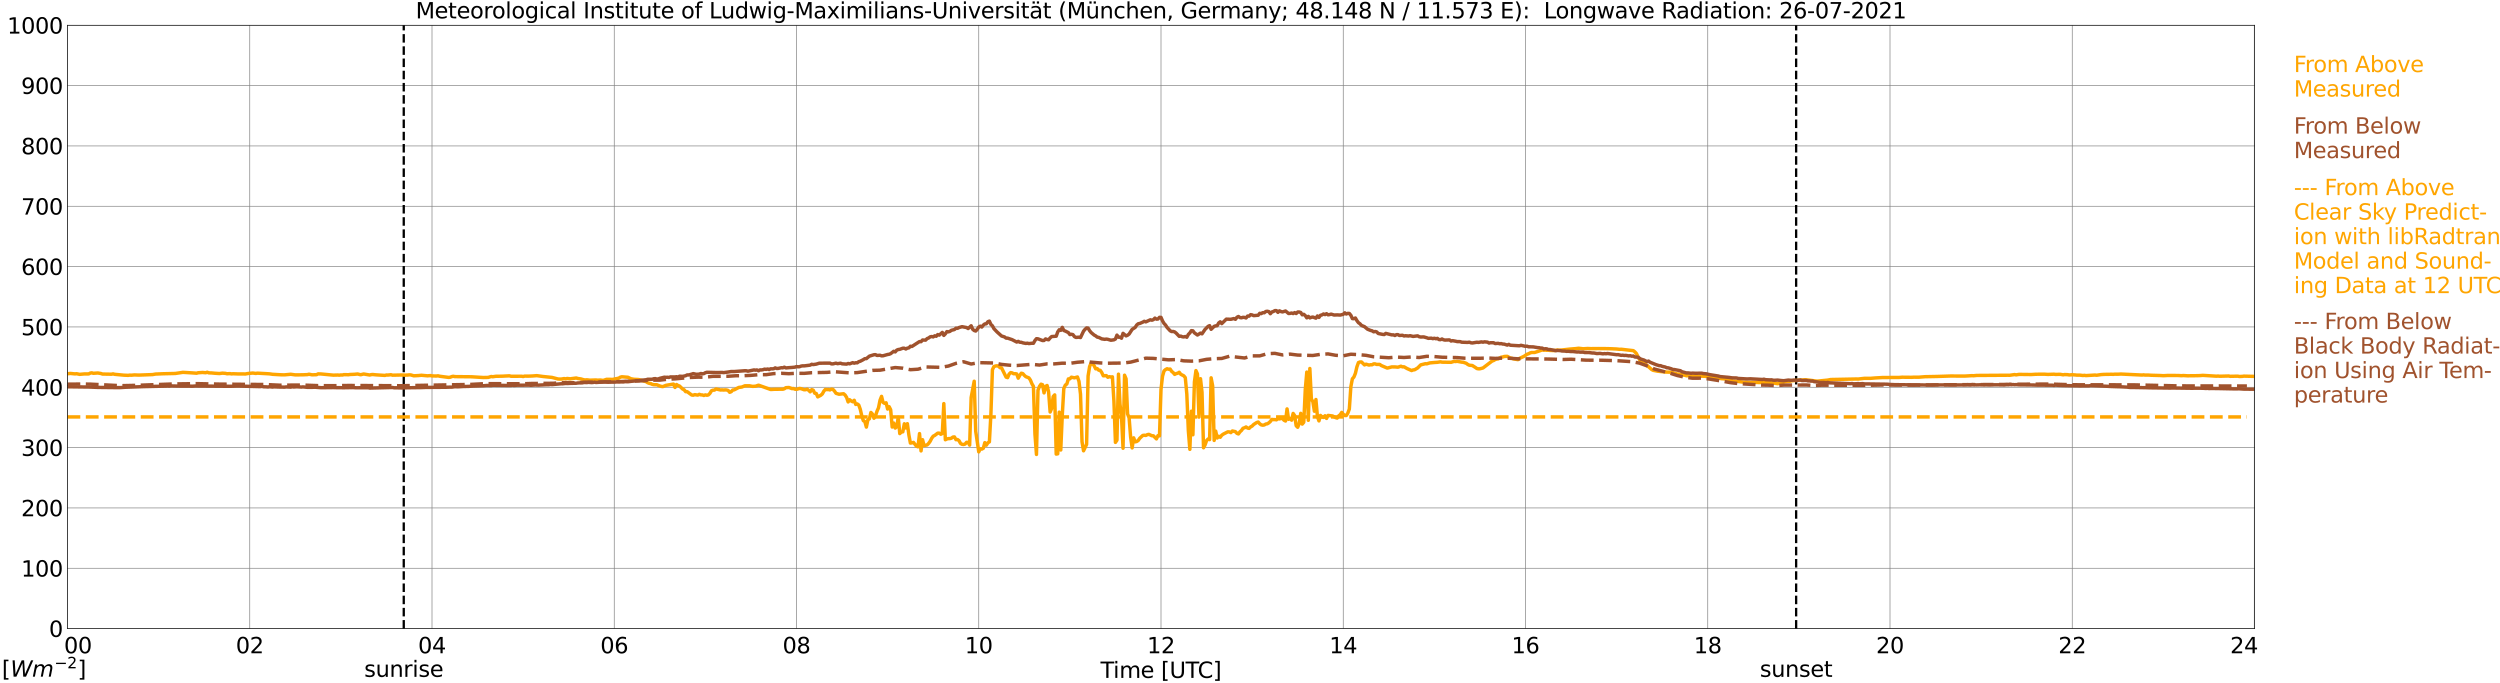 <?xml version="1.0" encoding="utf-8" standalone="no"?>
<!DOCTYPE svg PUBLIC "-//W3C//DTD SVG 1.1//EN"
  "http://www.w3.org/Graphics/SVG/1.1/DTD/svg11.dtd">
<svg xmlns:xlink="http://www.w3.org/1999/xlink" width="1085.4pt" height="296.64pt" viewBox="0 0 1085.4 296.64" xmlns="http://www.w3.org/2000/svg" version="1.1">
 <defs>
  <style type="text/css">*{stroke-linejoin: round; stroke-linecap: butt}</style>
 </defs>
 <g id="figure_1">
  <g id="patch_1">
   <path d="M 0 296.64 
L 1085.4 296.64 
L 1085.4 0 
L 0 0 
z
" style="fill: #ffffff"/>
  </g>
  <g id="axes_1">
   <g id="patch_2">
    <path d="M 29.306 272.909 
L 978.814 272.909 
L 978.814 10.976 
L 29.306 10.976 
z
" style="fill: #ffffff"/>
   </g>
   <g id="patch_3">
    <path d="M 978.814 272.909 
L 978.814 272.909 
L 978.814 10.976 
L 978.814 10.976 
z
" clip-path="url(#pe8544820c7)" style="fill: #d3d3d3; opacity: 0.25; stroke: #d3d3d3; stroke-linejoin: miter"/>
   </g>
   <g id="matplotlib.axis_1">
    <g id="xtick_1">
     <g id="line2d_1">
      <path d="M 29.306 272.909 
L 29.306 10.976 
" clip-path="url(#pe8544820c7)" style="fill: none; stroke: #808080; stroke-width: 0.3; stroke-linecap: square"/>
     </g>
     <g id="line2d_2"/>
     <g id="text_1">
      <!--    00 -->
      <g transform="translate(18.733 283.627) scale(0.095 -0.095)">
       <defs>
        <path id="DejaVuSans-20" transform="scale(0.016)"/>
        <path id="DejaVuSans-30" d="M 2034 4250 
Q 1547 4250 1301 3770 
Q 1056 3291 1056 2328 
Q 1056 1369 1301 889 
Q 1547 409 2034 409 
Q 2525 409 2770 889 
Q 3016 1369 3016 2328 
Q 3016 3291 2770 3770 
Q 2525 4250 2034 4250 
z
M 2034 4750 
Q 2819 4750 3233 4129 
Q 3647 3509 3647 2328 
Q 3647 1150 3233 529 
Q 2819 -91 2034 -91 
Q 1250 -91 836 529 
Q 422 1150 422 2328 
Q 422 3509 836 4129 
Q 1250 4750 2034 4750 
z
" transform="scale(0.016)"/>
       </defs>
       <use xlink:href="#DejaVuSans-20"/>
       <use xlink:href="#DejaVuSans-20" transform="translate(31.787 0)"/>
       <use xlink:href="#DejaVuSans-20" transform="translate(63.574 0)"/>
       <use xlink:href="#DejaVuSans-30" transform="translate(95.361 0)"/>
       <use xlink:href="#DejaVuSans-30" transform="translate(158.984 0)"/>
      </g>
     </g>
    </g>
    <g id="xtick_2">
     <g id="line2d_3">
      <path d="M 108.431 272.909 
L 108.431 10.976 
" clip-path="url(#pe8544820c7)" style="fill: none; stroke: #808080; stroke-width: 0.3; stroke-linecap: square"/>
     </g>
     <g id="line2d_4"/>
     <g id="text_2">
      <!-- 02 -->
      <g transform="translate(102.387 283.627) scale(0.095 -0.095)">
       <defs>
        <path id="DejaVuSans-32" d="M 1228 531 
L 3431 531 
L 3431 0 
L 469 0 
L 469 531 
Q 828 903 1448 1529 
Q 2069 2156 2228 2338 
Q 2531 2678 2651 2914 
Q 2772 3150 2772 3378 
Q 2772 3750 2511 3984 
Q 2250 4219 1831 4219 
Q 1534 4219 1204 4116 
Q 875 4013 500 3803 
L 500 4441 
Q 881 4594 1212 4672 
Q 1544 4750 1819 4750 
Q 2544 4750 2975 4387 
Q 3406 4025 3406 3419 
Q 3406 3131 3298 2873 
Q 3191 2616 2906 2266 
Q 2828 2175 2409 1742 
Q 1991 1309 1228 531 
z
" transform="scale(0.016)"/>
       </defs>
       <use xlink:href="#DejaVuSans-30"/>
       <use xlink:href="#DejaVuSans-32" transform="translate(63.623 0)"/>
      </g>
     </g>
    </g>
    <g id="xtick_3">
     <g id="line2d_5">
      <path d="M 187.557 272.909 
L 187.557 10.976 
" clip-path="url(#pe8544820c7)" style="fill: none; stroke: #808080; stroke-width: 0.3; stroke-linecap: square"/>
     </g>
     <g id="line2d_6"/>
     <g id="text_3">
      <!-- 04 -->
      <g transform="translate(181.513 283.627) scale(0.095 -0.095)">
       <defs>
        <path id="DejaVuSans-34" d="M 2419 4116 
L 825 1625 
L 2419 1625 
L 2419 4116 
z
M 2253 4666 
L 3047 4666 
L 3047 1625 
L 3713 1625 
L 3713 1100 
L 3047 1100 
L 3047 0 
L 2419 0 
L 2419 1100 
L 313 1100 
L 313 1709 
L 2253 4666 
z
" transform="scale(0.016)"/>
       </defs>
       <use xlink:href="#DejaVuSans-30"/>
       <use xlink:href="#DejaVuSans-34" transform="translate(63.623 0)"/>
      </g>
     </g>
    </g>
    <g id="xtick_4">
     <g id="line2d_7">
      <path d="M 266.683 272.909 
L 266.683 10.976 
" clip-path="url(#pe8544820c7)" style="fill: none; stroke: #808080; stroke-width: 0.3; stroke-linecap: square"/>
     </g>
     <g id="line2d_8"/>
     <g id="text_4">
      <!-- 06 -->
      <g transform="translate(260.638 283.627) scale(0.095 -0.095)">
       <defs>
        <path id="DejaVuSans-36" d="M 2113 2584 
Q 1688 2584 1439 2293 
Q 1191 2003 1191 1497 
Q 1191 994 1439 701 
Q 1688 409 2113 409 
Q 2538 409 2786 701 
Q 3034 994 3034 1497 
Q 3034 2003 2786 2293 
Q 2538 2584 2113 2584 
z
M 3366 4563 
L 3366 3988 
Q 3128 4100 2886 4159 
Q 2644 4219 2406 4219 
Q 1781 4219 1451 3797 
Q 1122 3375 1075 2522 
Q 1259 2794 1537 2939 
Q 1816 3084 2150 3084 
Q 2853 3084 3261 2657 
Q 3669 2231 3669 1497 
Q 3669 778 3244 343 
Q 2819 -91 2113 -91 
Q 1303 -91 875 529 
Q 447 1150 447 2328 
Q 447 3434 972 4092 
Q 1497 4750 2381 4750 
Q 2619 4750 2861 4703 
Q 3103 4656 3366 4563 
z
" transform="scale(0.016)"/>
       </defs>
       <use xlink:href="#DejaVuSans-30"/>
       <use xlink:href="#DejaVuSans-36" transform="translate(63.623 0)"/>
      </g>
     </g>
    </g>
    <g id="xtick_5">
     <g id="line2d_9">
      <path d="M 345.808 272.909 
L 345.808 10.976 
" clip-path="url(#pe8544820c7)" style="fill: none; stroke: #808080; stroke-width: 0.3; stroke-linecap: square"/>
     </g>
     <g id="line2d_10"/>
     <g id="text_5">
      <!-- 08 -->
      <g transform="translate(339.764 283.627) scale(0.095 -0.095)">
       <defs>
        <path id="DejaVuSans-38" d="M 2034 2216 
Q 1584 2216 1326 1975 
Q 1069 1734 1069 1313 
Q 1069 891 1326 650 
Q 1584 409 2034 409 
Q 2484 409 2743 651 
Q 3003 894 3003 1313 
Q 3003 1734 2745 1975 
Q 2488 2216 2034 2216 
z
M 1403 2484 
Q 997 2584 770 2862 
Q 544 3141 544 3541 
Q 544 4100 942 4425 
Q 1341 4750 2034 4750 
Q 2731 4750 3128 4425 
Q 3525 4100 3525 3541 
Q 3525 3141 3298 2862 
Q 3072 2584 2669 2484 
Q 3125 2378 3379 2068 
Q 3634 1759 3634 1313 
Q 3634 634 3220 271 
Q 2806 -91 2034 -91 
Q 1263 -91 848 271 
Q 434 634 434 1313 
Q 434 1759 690 2068 
Q 947 2378 1403 2484 
z
M 1172 3481 
Q 1172 3119 1398 2916 
Q 1625 2713 2034 2713 
Q 2441 2713 2670 2916 
Q 2900 3119 2900 3481 
Q 2900 3844 2670 4047 
Q 2441 4250 2034 4250 
Q 1625 4250 1398 4047 
Q 1172 3844 1172 3481 
z
" transform="scale(0.016)"/>
       </defs>
       <use xlink:href="#DejaVuSans-30"/>
       <use xlink:href="#DejaVuSans-38" transform="translate(63.623 0)"/>
      </g>
     </g>
    </g>
    <g id="xtick_6">
     <g id="line2d_11">
      <path d="M 424.934 272.909 
L 424.934 10.976 
" clip-path="url(#pe8544820c7)" style="fill: none; stroke: #808080; stroke-width: 0.3; stroke-linecap: square"/>
     </g>
     <g id="line2d_12"/>
     <g id="text_6">
      <!-- 10 -->
      <g transform="translate(418.89 283.627) scale(0.095 -0.095)">
       <defs>
        <path id="DejaVuSans-31" d="M 794 531 
L 1825 531 
L 1825 4091 
L 703 3866 
L 703 4441 
L 1819 4666 
L 2450 4666 
L 2450 531 
L 3481 531 
L 3481 0 
L 794 0 
L 794 531 
z
" transform="scale(0.016)"/>
       </defs>
       <use xlink:href="#DejaVuSans-31"/>
       <use xlink:href="#DejaVuSans-30" transform="translate(63.623 0)"/>
      </g>
     </g>
    </g>
    <g id="xtick_7">
     <g id="line2d_13">
      <path d="M 504.06 272.909 
L 504.06 10.976 
" clip-path="url(#pe8544820c7)" style="fill: none; stroke: #808080; stroke-width: 0.3; stroke-linecap: square"/>
     </g>
     <g id="line2d_14"/>
     <g id="text_7">
      <!-- 12 -->
      <g transform="translate(498.015 283.627) scale(0.095 -0.095)">
       <use xlink:href="#DejaVuSans-31"/>
       <use xlink:href="#DejaVuSans-32" transform="translate(63.623 0)"/>
      </g>
     </g>
    </g>
    <g id="xtick_8">
     <g id="line2d_15">
      <path d="M 583.185 272.909 
L 583.185 10.976 
" clip-path="url(#pe8544820c7)" style="fill: none; stroke: #808080; stroke-width: 0.3; stroke-linecap: square"/>
     </g>
     <g id="line2d_16"/>
     <g id="text_8">
      <!-- 14 -->
      <g transform="translate(577.141 283.627) scale(0.095 -0.095)">
       <use xlink:href="#DejaVuSans-31"/>
       <use xlink:href="#DejaVuSans-34" transform="translate(63.623 0)"/>
      </g>
     </g>
    </g>
    <g id="xtick_9">
     <g id="line2d_17">
      <path d="M 662.311 272.909 
L 662.311 10.976 
" clip-path="url(#pe8544820c7)" style="fill: none; stroke: #808080; stroke-width: 0.3; stroke-linecap: square"/>
     </g>
     <g id="line2d_18"/>
     <g id="text_9">
      <!-- 16 -->
      <g transform="translate(656.267 283.627) scale(0.095 -0.095)">
       <use xlink:href="#DejaVuSans-31"/>
       <use xlink:href="#DejaVuSans-36" transform="translate(63.623 0)"/>
      </g>
     </g>
    </g>
    <g id="xtick_10">
     <g id="line2d_19">
      <path d="M 741.437 272.909 
L 741.437 10.976 
" clip-path="url(#pe8544820c7)" style="fill: none; stroke: #808080; stroke-width: 0.3; stroke-linecap: square"/>
     </g>
     <g id="line2d_20"/>
     <g id="text_10">
      <!-- 18 -->
      <g transform="translate(735.392 283.627) scale(0.095 -0.095)">
       <use xlink:href="#DejaVuSans-31"/>
       <use xlink:href="#DejaVuSans-38" transform="translate(63.623 0)"/>
      </g>
     </g>
    </g>
    <g id="xtick_11">
     <g id="line2d_21">
      <path d="M 820.562 272.909 
L 820.562 10.976 
" clip-path="url(#pe8544820c7)" style="fill: none; stroke: #808080; stroke-width: 0.3; stroke-linecap: square"/>
     </g>
     <g id="line2d_22"/>
     <g id="text_11">
      <!-- 20 -->
      <g transform="translate(814.518 283.627) scale(0.095 -0.095)">
       <use xlink:href="#DejaVuSans-32"/>
       <use xlink:href="#DejaVuSans-30" transform="translate(63.623 0)"/>
      </g>
     </g>
    </g>
    <g id="xtick_12">
     <g id="line2d_23">
      <path d="M 899.688 272.909 
L 899.688 10.976 
" clip-path="url(#pe8544820c7)" style="fill: none; stroke: #808080; stroke-width: 0.3; stroke-linecap: square"/>
     </g>
     <g id="line2d_24"/>
     <g id="text_12">
      <!-- 22 -->
      <g transform="translate(893.644 283.627) scale(0.095 -0.095)">
       <use xlink:href="#DejaVuSans-32"/>
       <use xlink:href="#DejaVuSans-32" transform="translate(63.623 0)"/>
      </g>
     </g>
    </g>
    <g id="xtick_13">
     <g id="line2d_25">
      <path d="M 978.814 272.909 
L 978.814 10.976 
" clip-path="url(#pe8544820c7)" style="fill: none; stroke: #808080; stroke-width: 0.3; stroke-linecap: square"/>
     </g>
     <g id="line2d_26"/>
     <g id="text_13">
      <!-- 24    -->
      <g transform="translate(968.241 283.627) scale(0.095 -0.095)">
       <use xlink:href="#DejaVuSans-32"/>
       <use xlink:href="#DejaVuSans-34" transform="translate(63.623 0)"/>
       <use xlink:href="#DejaVuSans-20" transform="translate(127.246 0)"/>
       <use xlink:href="#DejaVuSans-20" transform="translate(159.033 0)"/>
       <use xlink:href="#DejaVuSans-20" transform="translate(190.82 0)"/>
      </g>
     </g>
    </g>
    <g id="text_14">
     <!-- Time [UTC] -->
     <g transform="translate(477.806 294.322) scale(0.095 -0.095)">
      <defs>
       <path id="DejaVuSans-54" d="M -19 4666 
L 3928 4666 
L 3928 4134 
L 2272 4134 
L 2272 0 
L 1638 0 
L 1638 4134 
L -19 4134 
L -19 4666 
z
" transform="scale(0.016)"/>
       <path id="DejaVuSans-69" d="M 603 3500 
L 1178 3500 
L 1178 0 
L 603 0 
L 603 3500 
z
M 603 4863 
L 1178 4863 
L 1178 4134 
L 603 4134 
L 603 4863 
z
" transform="scale(0.016)"/>
       <path id="DejaVuSans-6d" d="M 3328 2828 
Q 3544 3216 3844 3400 
Q 4144 3584 4550 3584 
Q 5097 3584 5394 3201 
Q 5691 2819 5691 2113 
L 5691 0 
L 5113 0 
L 5113 2094 
Q 5113 2597 4934 2840 
Q 4756 3084 4391 3084 
Q 3944 3084 3684 2787 
Q 3425 2491 3425 1978 
L 3425 0 
L 2847 0 
L 2847 2094 
Q 2847 2600 2669 2842 
Q 2491 3084 2119 3084 
Q 1678 3084 1418 2786 
Q 1159 2488 1159 1978 
L 1159 0 
L 581 0 
L 581 3500 
L 1159 3500 
L 1159 2956 
Q 1356 3278 1631 3431 
Q 1906 3584 2284 3584 
Q 2666 3584 2933 3390 
Q 3200 3197 3328 2828 
z
" transform="scale(0.016)"/>
       <path id="DejaVuSans-65" d="M 3597 1894 
L 3597 1613 
L 953 1613 
Q 991 1019 1311 708 
Q 1631 397 2203 397 
Q 2534 397 2845 478 
Q 3156 559 3463 722 
L 3463 178 
Q 3153 47 2828 -22 
Q 2503 -91 2169 -91 
Q 1331 -91 842 396 
Q 353 884 353 1716 
Q 353 2575 817 3079 
Q 1281 3584 2069 3584 
Q 2775 3584 3186 3129 
Q 3597 2675 3597 1894 
z
M 3022 2063 
Q 3016 2534 2758 2815 
Q 2500 3097 2075 3097 
Q 1594 3097 1305 2825 
Q 1016 2553 972 2059 
L 3022 2063 
z
" transform="scale(0.016)"/>
       <path id="DejaVuSans-5b" d="M 550 4863 
L 1875 4863 
L 1875 4416 
L 1125 4416 
L 1125 -397 
L 1875 -397 
L 1875 -844 
L 550 -844 
L 550 4863 
z
" transform="scale(0.016)"/>
       <path id="DejaVuSans-55" d="M 556 4666 
L 1191 4666 
L 1191 1831 
Q 1191 1081 1462 751 
Q 1734 422 2344 422 
Q 2950 422 3222 751 
Q 3494 1081 3494 1831 
L 3494 4666 
L 4128 4666 
L 4128 1753 
Q 4128 841 3676 375 
Q 3225 -91 2344 -91 
Q 1459 -91 1007 375 
Q 556 841 556 1753 
L 556 4666 
z
" transform="scale(0.016)"/>
       <path id="DejaVuSans-43" d="M 4122 4306 
L 4122 3641 
Q 3803 3938 3442 4084 
Q 3081 4231 2675 4231 
Q 1875 4231 1450 3742 
Q 1025 3253 1025 2328 
Q 1025 1406 1450 917 
Q 1875 428 2675 428 
Q 3081 428 3442 575 
Q 3803 722 4122 1019 
L 4122 359 
Q 3791 134 3420 21 
Q 3050 -91 2638 -91 
Q 1578 -91 968 557 
Q 359 1206 359 2328 
Q 359 3453 968 4101 
Q 1578 4750 2638 4750 
Q 3056 4750 3426 4639 
Q 3797 4528 4122 4306 
z
" transform="scale(0.016)"/>
       <path id="DejaVuSans-5d" d="M 1947 4863 
L 1947 -844 
L 622 -844 
L 622 -397 
L 1369 -397 
L 1369 4416 
L 622 4416 
L 622 4863 
L 1947 4863 
z
" transform="scale(0.016)"/>
      </defs>
      <use xlink:href="#DejaVuSans-54"/>
      <use xlink:href="#DejaVuSans-69" transform="translate(57.959 0)"/>
      <use xlink:href="#DejaVuSans-6d" transform="translate(85.742 0)"/>
      <use xlink:href="#DejaVuSans-65" transform="translate(183.154 0)"/>
      <use xlink:href="#DejaVuSans-20" transform="translate(244.678 0)"/>
      <use xlink:href="#DejaVuSans-5b" transform="translate(276.465 0)"/>
      <use xlink:href="#DejaVuSans-55" transform="translate(315.479 0)"/>
      <use xlink:href="#DejaVuSans-54" transform="translate(388.672 0)"/>
      <use xlink:href="#DejaVuSans-43" transform="translate(443.881 0)"/>
      <use xlink:href="#DejaVuSans-5d" transform="translate(513.705 0)"/>
     </g>
    </g>
   </g>
   <g id="matplotlib.axis_2">
    <g id="ytick_1">
     <g id="line2d_27">
      <path d="M 29.306 272.909 
L 978.814 272.909 
" clip-path="url(#pe8544820c7)" style="fill: none; stroke: #808080; stroke-width: 0.3; stroke-linecap: square"/>
     </g>
     <g id="line2d_28"/>
     <g id="text_15">
      <!-- 0 -->
      <g transform="translate(21.261 276.518) scale(0.095 -0.095)">
       <use xlink:href="#DejaVuSans-30"/>
      </g>
     </g>
    </g>
    <g id="ytick_2">
     <g id="line2d_29">
      <path d="M 29.306 246.715 
L 978.814 246.715 
" clip-path="url(#pe8544820c7)" style="fill: none; stroke: #808080; stroke-width: 0.3; stroke-linecap: square"/>
     </g>
     <g id="line2d_30"/>
     <g id="text_16">
      <!-- 100 -->
      <g transform="translate(9.173 250.325) scale(0.095 -0.095)">
       <use xlink:href="#DejaVuSans-31"/>
       <use xlink:href="#DejaVuSans-30" transform="translate(63.623 0)"/>
       <use xlink:href="#DejaVuSans-30" transform="translate(127.246 0)"/>
      </g>
     </g>
    </g>
    <g id="ytick_3">
     <g id="line2d_31">
      <path d="M 29.306 220.522 
L 978.814 220.522 
" clip-path="url(#pe8544820c7)" style="fill: none; stroke: #808080; stroke-width: 0.3; stroke-linecap: square"/>
     </g>
     <g id="line2d_32"/>
     <g id="text_17">
      <!-- 200 -->
      <g transform="translate(9.173 224.131) scale(0.095 -0.095)">
       <use xlink:href="#DejaVuSans-32"/>
       <use xlink:href="#DejaVuSans-30" transform="translate(63.623 0)"/>
       <use xlink:href="#DejaVuSans-30" transform="translate(127.246 0)"/>
      </g>
     </g>
    </g>
    <g id="ytick_4">
     <g id="line2d_33">
      <path d="M 29.306 194.329 
L 978.814 194.329 
" clip-path="url(#pe8544820c7)" style="fill: none; stroke: #808080; stroke-width: 0.3; stroke-linecap: square"/>
     </g>
     <g id="line2d_34"/>
     <g id="text_18">
      <!-- 300 -->
      <g transform="translate(9.173 197.938) scale(0.095 -0.095)">
       <defs>
        <path id="DejaVuSans-33" d="M 2597 2516 
Q 3050 2419 3304 2112 
Q 3559 1806 3559 1356 
Q 3559 666 3084 287 
Q 2609 -91 1734 -91 
Q 1441 -91 1130 -33 
Q 819 25 488 141 
L 488 750 
Q 750 597 1062 519 
Q 1375 441 1716 441 
Q 2309 441 2620 675 
Q 2931 909 2931 1356 
Q 2931 1769 2642 2001 
Q 2353 2234 1838 2234 
L 1294 2234 
L 1294 2753 
L 1863 2753 
Q 2328 2753 2575 2939 
Q 2822 3125 2822 3475 
Q 2822 3834 2567 4026 
Q 2313 4219 1838 4219 
Q 1578 4219 1281 4162 
Q 984 4106 628 3988 
L 628 4550 
Q 988 4650 1302 4700 
Q 1616 4750 1894 4750 
Q 2613 4750 3031 4423 
Q 3450 4097 3450 3541 
Q 3450 3153 3228 2886 
Q 3006 2619 2597 2516 
z
" transform="scale(0.016)"/>
       </defs>
       <use xlink:href="#DejaVuSans-33"/>
       <use xlink:href="#DejaVuSans-30" transform="translate(63.623 0)"/>
       <use xlink:href="#DejaVuSans-30" transform="translate(127.246 0)"/>
      </g>
     </g>
    </g>
    <g id="ytick_5">
     <g id="line2d_35">
      <path d="M 29.306 168.136 
L 978.814 168.136 
" clip-path="url(#pe8544820c7)" style="fill: none; stroke: #808080; stroke-width: 0.3; stroke-linecap: square"/>
     </g>
     <g id="line2d_36"/>
     <g id="text_19">
      <!-- 400 -->
      <g transform="translate(9.173 171.745) scale(0.095 -0.095)">
       <use xlink:href="#DejaVuSans-34"/>
       <use xlink:href="#DejaVuSans-30" transform="translate(63.623 0)"/>
       <use xlink:href="#DejaVuSans-30" transform="translate(127.246 0)"/>
      </g>
     </g>
    </g>
    <g id="ytick_6">
     <g id="line2d_37">
      <path d="M 29.306 141.942 
L 978.814 141.942 
" clip-path="url(#pe8544820c7)" style="fill: none; stroke: #808080; stroke-width: 0.3; stroke-linecap: square"/>
     </g>
     <g id="line2d_38"/>
     <g id="text_20">
      <!-- 500 -->
      <g transform="translate(9.173 145.551) scale(0.095 -0.095)">
       <defs>
        <path id="DejaVuSans-35" d="M 691 4666 
L 3169 4666 
L 3169 4134 
L 1269 4134 
L 1269 2991 
Q 1406 3038 1543 3061 
Q 1681 3084 1819 3084 
Q 2600 3084 3056 2656 
Q 3513 2228 3513 1497 
Q 3513 744 3044 326 
Q 2575 -91 1722 -91 
Q 1428 -91 1123 -41 
Q 819 9 494 109 
L 494 744 
Q 775 591 1075 516 
Q 1375 441 1709 441 
Q 2250 441 2565 725 
Q 2881 1009 2881 1497 
Q 2881 1984 2565 2268 
Q 2250 2553 1709 2553 
Q 1456 2553 1204 2497 
Q 953 2441 691 2322 
L 691 4666 
z
" transform="scale(0.016)"/>
       </defs>
       <use xlink:href="#DejaVuSans-35"/>
       <use xlink:href="#DejaVuSans-30" transform="translate(63.623 0)"/>
       <use xlink:href="#DejaVuSans-30" transform="translate(127.246 0)"/>
      </g>
     </g>
    </g>
    <g id="ytick_7">
     <g id="line2d_39">
      <path d="M 29.306 115.749 
L 978.814 115.749 
" clip-path="url(#pe8544820c7)" style="fill: none; stroke: #808080; stroke-width: 0.3; stroke-linecap: square"/>
     </g>
     <g id="line2d_40"/>
     <g id="text_21">
      <!-- 600 -->
      <g transform="translate(9.173 119.358) scale(0.095 -0.095)">
       <use xlink:href="#DejaVuSans-36"/>
       <use xlink:href="#DejaVuSans-30" transform="translate(63.623 0)"/>
       <use xlink:href="#DejaVuSans-30" transform="translate(127.246 0)"/>
      </g>
     </g>
    </g>
    <g id="ytick_8">
     <g id="line2d_41">
      <path d="M 29.306 89.556 
L 978.814 89.556 
" clip-path="url(#pe8544820c7)" style="fill: none; stroke: #808080; stroke-width: 0.3; stroke-linecap: square"/>
     </g>
     <g id="line2d_42"/>
     <g id="text_22">
      <!-- 700 -->
      <g transform="translate(9.173 93.165) scale(0.095 -0.095)">
       <defs>
        <path id="DejaVuSans-37" d="M 525 4666 
L 3525 4666 
L 3525 4397 
L 1831 0 
L 1172 0 
L 2766 4134 
L 525 4134 
L 525 4666 
z
" transform="scale(0.016)"/>
       </defs>
       <use xlink:href="#DejaVuSans-37"/>
       <use xlink:href="#DejaVuSans-30" transform="translate(63.623 0)"/>
       <use xlink:href="#DejaVuSans-30" transform="translate(127.246 0)"/>
      </g>
     </g>
    </g>
    <g id="ytick_9">
     <g id="line2d_43">
      <path d="M 29.306 63.362 
L 978.814 63.362 
" clip-path="url(#pe8544820c7)" style="fill: none; stroke: #808080; stroke-width: 0.3; stroke-linecap: square"/>
     </g>
     <g id="line2d_44"/>
     <g id="text_23">
      <!-- 800 -->
      <g transform="translate(9.173 66.972) scale(0.095 -0.095)">
       <use xlink:href="#DejaVuSans-38"/>
       <use xlink:href="#DejaVuSans-30" transform="translate(63.623 0)"/>
       <use xlink:href="#DejaVuSans-30" transform="translate(127.246 0)"/>
      </g>
     </g>
    </g>
    <g id="ytick_10">
     <g id="line2d_45">
      <path d="M 29.306 37.169 
L 978.814 37.169 
" clip-path="url(#pe8544820c7)" style="fill: none; stroke: #808080; stroke-width: 0.3; stroke-linecap: square"/>
     </g>
     <g id="line2d_46"/>
     <g id="text_24">
      <!-- 900 -->
      <g transform="translate(9.173 40.778) scale(0.095 -0.095)">
       <defs>
        <path id="DejaVuSans-39" d="M 703 97 
L 703 672 
Q 941 559 1184 500 
Q 1428 441 1663 441 
Q 2288 441 2617 861 
Q 2947 1281 2994 2138 
Q 2813 1869 2534 1725 
Q 2256 1581 1919 1581 
Q 1219 1581 811 2004 
Q 403 2428 403 3163 
Q 403 3881 828 4315 
Q 1253 4750 1959 4750 
Q 2769 4750 3195 4129 
Q 3622 3509 3622 2328 
Q 3622 1225 3098 567 
Q 2575 -91 1691 -91 
Q 1453 -91 1209 -44 
Q 966 3 703 97 
z
M 1959 2075 
Q 2384 2075 2632 2365 
Q 2881 2656 2881 3163 
Q 2881 3666 2632 3958 
Q 2384 4250 1959 4250 
Q 1534 4250 1286 3958 
Q 1038 3666 1038 3163 
Q 1038 2656 1286 2365 
Q 1534 2075 1959 2075 
z
" transform="scale(0.016)"/>
       </defs>
       <use xlink:href="#DejaVuSans-39"/>
       <use xlink:href="#DejaVuSans-30" transform="translate(63.623 0)"/>
       <use xlink:href="#DejaVuSans-30" transform="translate(127.246 0)"/>
      </g>
     </g>
    </g>
    <g id="ytick_11">
     <g id="line2d_47">
      <path d="M 29.306 10.976 
L 978.814 10.976 
" clip-path="url(#pe8544820c7)" style="fill: none; stroke: #808080; stroke-width: 0.3; stroke-linecap: square"/>
     </g>
     <g id="line2d_48"/>
     <g id="text_25">
      <!-- 1000 -->
      <g transform="translate(3.128 14.585) scale(0.095 -0.095)">
       <use xlink:href="#DejaVuSans-31"/>
       <use xlink:href="#DejaVuSans-30" transform="translate(63.623 0)"/>
       <use xlink:href="#DejaVuSans-30" transform="translate(127.246 0)"/>
       <use xlink:href="#DejaVuSans-30" transform="translate(190.869 0)"/>
      </g>
     </g>
    </g>
   </g>
   <g id="line2d_49">
    <path d="M 175.293 272.909 
L 175.293 10.976 
" clip-path="url(#pe8544820c7)" style="fill: none; stroke-dasharray: 3.7,1.6; stroke-dashoffset: 0; stroke: #000000"/>
   </g>
   <g id="line2d_50">
    <path d="M 779.813 272.909 
L 779.813 10.976 
" clip-path="url(#pe8544820c7)" style="fill: none; stroke-dasharray: 3.7,1.6; stroke-dashoffset: 0; stroke: #000000"/>
   </g>
   <g id="line2d_51">
    <path d="M 29.306 162.253 
L 30.625 162.135 
L 31.943 162.273 
L 32.603 162.326 
L 33.262 162.258 
L 34.581 162.525 
L 36.559 162.349 
L 37.878 162.349 
L 38.537 162.331 
L 39.197 161.98 
L 39.856 161.87 
L 40.515 162.069 
L 42.493 161.938 
L 43.812 162.161 
L 44.472 162.394 
L 48.428 162.467 
L 49.087 162.313 
L 49.747 162.504 
L 53.703 162.879 
L 55.681 162.965 
L 56.34 162.858 
L 57 162.902 
L 58.319 162.774 
L 60.297 162.85 
L 66.231 162.63 
L 67.55 162.402 
L 70.847 162.268 
L 72.825 162.224 
L 76.122 162.143 
L 79.419 161.653 
L 83.375 161.888 
L 85.353 162.035 
L 86.013 161.839 
L 87.331 161.752 
L 87.991 161.713 
L 89.309 161.826 
L 89.969 161.603 
L 90.628 161.875 
L 91.947 161.925 
L 93.266 162.051 
L 95.244 162.177 
L 96.563 162.006 
L 97.881 162.101 
L 98.541 162.266 
L 99.86 162.208 
L 100.519 162.331 
L 101.178 162.266 
L 103.156 162.339 
L 105.794 162.347 
L 106.453 162.378 
L 107.772 162.148 
L 109.75 161.959 
L 111.069 162.135 
L 111.728 162.012 
L 116.344 162.268 
L 117.003 162.31 
L 118.322 162.507 
L 122.278 162.734 
L 123.597 162.737 
L 126.235 162.494 
L 128.213 162.761 
L 131.51 162.724 
L 133.488 162.638 
L 134.147 162.467 
L 135.466 162.732 
L 137.444 162.672 
L 138.104 162.321 
L 139.422 162.365 
L 144.697 162.868 
L 146.676 162.816 
L 147.335 162.886 
L 147.994 162.787 
L 148.654 162.818 
L 149.313 162.648 
L 151.291 162.695 
L 151.951 162.588 
L 153.929 162.501 
L 155.247 162.37 
L 156.566 162.703 
L 157.885 162.373 
L 160.523 162.816 
L 161.182 162.645 
L 161.841 162.598 
L 163.16 162.734 
L 167.116 162.986 
L 167.776 162.813 
L 168.435 162.834 
L 169.754 162.693 
L 170.413 162.889 
L 174.37 162.805 
L 175.688 162.871 
L 177.007 162.831 
L 177.666 162.74 
L 178.326 162.774 
L 179.645 163.156 
L 181.623 163.057 
L 182.941 162.926 
L 185.579 163.161 
L 186.898 163.065 
L 187.557 163.214 
L 189.535 163.245 
L 190.195 163.159 
L 190.854 163.342 
L 192.173 163.515 
L 194.81 163.861 
L 195.47 163.777 
L 196.129 163.505 
L 196.788 163.355 
L 197.448 163.512 
L 204.701 163.581 
L 208.657 163.832 
L 209.976 163.9 
L 211.954 163.856 
L 213.273 163.465 
L 213.932 163.567 
L 215.251 163.371 
L 217.889 163.332 
L 221.186 163.167 
L 221.845 163.358 
L 226.461 163.345 
L 227.12 163.473 
L 227.779 163.29 
L 229.757 163.292 
L 231.076 163.243 
L 233.054 163.091 
L 235.692 163.452 
L 239.648 163.861 
L 242.286 164.55 
L 243.604 164.586 
L 244.923 164.366 
L 245.583 164.487 
L 246.242 164.319 
L 247.561 164.461 
L 250.198 164.112 
L 250.858 164.327 
L 252.176 164.508 
L 253.495 164.895 
L 254.155 164.966 
L 254.814 164.901 
L 256.133 165.058 
L 258.77 164.969 
L 259.43 165.055 
L 260.748 164.995 
L 261.408 165.129 
L 262.067 165.115 
L 263.386 164.675 
L 266.023 164.717 
L 268.661 164.18 
L 269.32 163.753 
L 269.98 163.583 
L 272.617 163.795 
L 273.936 164.445 
L 275.255 164.673 
L 277.233 164.778 
L 278.552 165.144 
L 280.53 165.713 
L 281.189 166.155 
L 281.849 166.415 
L 282.508 166.543 
L 283.167 166.86 
L 283.827 167.02 
L 285.145 167.041 
L 286.464 167.578 
L 287.124 167.774 
L 287.783 167.853 
L 289.102 167.308 
L 290.42 167.075 
L 291.739 166.863 
L 292.399 166.755 
L 293.058 168.209 
L 293.717 166.941 
L 294.377 167.371 
L 295.036 167.606 
L 296.355 168.893 
L 297.014 169.217 
L 297.674 170.037 
L 298.333 170.045 
L 300.311 171.501 
L 300.971 171.58 
L 301.63 171.339 
L 302.949 171.541 
L 303.608 171.2 
L 304.267 171.439 
L 304.927 171.467 
L 305.586 171.698 
L 306.246 171.428 
L 306.905 171.611 
L 307.564 171.446 
L 308.224 170.758 
L 308.883 169.644 
L 309.543 169.398 
L 310.202 169.367 
L 310.861 168.866 
L 312.839 169.319 
L 313.499 169.272 
L 314.158 169.34 
L 314.818 169.27 
L 315.477 169.317 
L 316.136 169.516 
L 316.796 170.315 
L 317.455 170.066 
L 318.114 169.338 
L 318.774 169.249 
L 320.752 168.212 
L 322.071 168.039 
L 323.39 167.499 
L 325.368 167.486 
L 326.686 167.751 
L 328.005 167.68 
L 329.324 167.229 
L 334.599 169.102 
L 336.577 168.997 
L 339.874 168.987 
L 340.533 168.783 
L 341.193 168.319 
L 342.512 168.23 
L 343.83 168.722 
L 344.49 168.691 
L 345.149 168.968 
L 345.808 169.055 
L 347.127 168.649 
L 347.787 168.735 
L 349.105 169.215 
L 349.765 169.196 
L 350.424 168.966 
L 351.083 169.443 
L 351.743 170.113 
L 352.402 169.162 
L 353.062 169.39 
L 353.721 170.718 
L 354.38 170.828 
L 355.04 172.311 
L 356.359 171.606 
L 357.018 171.03 
L 357.677 169.83 
L 358.337 169.06 
L 358.996 169.152 
L 359.655 169.118 
L 360.315 169.293 
L 360.974 168.932 
L 361.634 169.052 
L 362.293 169.78 
L 362.952 170.755 
L 364.271 171.166 
L 366.249 170.949 
L 366.909 171.512 
L 367.568 172.552 
L 368.227 174.501 
L 368.887 173.558 
L 369.546 174.084 
L 370.206 174.422 
L 370.865 173.785 
L 371.524 175.59 
L 372.184 175.37 
L 372.843 175.857 
L 373.502 177.714 
L 374.162 180.609 
L 374.821 182.618 
L 375.481 183.021 
L 376.14 185.423 
L 376.799 182.254 
L 377.459 181.824 
L 378.118 179.074 
L 378.777 179.763 
L 379.437 181.578 
L 380.096 180.554 
L 380.756 178.555 
L 381.415 177.047 
L 382.074 173.754 
L 382.734 172.091 
L 383.393 174.697 
L 384.053 175.119 
L 384.712 174.878 
L 385.371 177.602 
L 386.031 176.578 
L 386.69 177.89 
L 387.349 185.394 
L 388.009 183.663 
L 388.668 185.845 
L 389.328 185.263 
L 389.987 181.18 
L 390.646 188.244 
L 391.306 187.584 
L 391.965 187.485 
L 392.624 183.99 
L 393.284 185.806 
L 393.943 183.951 
L 394.603 188.87 
L 395.262 192.37 
L 395.921 192.281 
L 396.581 192.068 
L 397.899 193.734 
L 398.559 193.986 
L 399.218 188.255 
L 399.878 195.764 
L 400.537 190.903 
L 401.196 193.457 
L 402.515 193.179 
L 403.175 192.514 
L 403.834 191.592 
L 404.493 190.292 
L 405.153 189.378 
L 405.812 189.046 
L 407.131 188.053 
L 407.79 188.037 
L 408.45 188.543 
L 409.109 188.213 
L 409.768 175.234 
L 410.428 190.916 
L 411.087 190.583 
L 411.746 190.431 
L 412.406 190.421 
L 413.065 190.253 
L 413.725 189.745 
L 414.384 189.69 
L 415.043 190.892 
L 415.703 190.827 
L 416.362 191.311 
L 417.022 192.511 
L 417.681 192.912 
L 418.34 192.985 
L 419 192.794 
L 419.659 192.029 
L 420.318 192.026 
L 420.978 193.255 
L 421.637 172.583 
L 422.956 165.524 
L 423.615 187.251 
L 424.934 196.181 
L 425.593 194.834 
L 426.253 194.986 
L 426.912 194.62 
L 427.572 192.173 
L 428.231 193.276 
L 428.89 192.231 
L 429.55 191.84 
L 430.209 179.802 
L 430.869 160.505 
L 431.528 159.151 
L 432.187 158.908 
L 432.847 158.808 
L 433.506 158.973 
L 434.165 159.636 
L 434.825 159.699 
L 436.803 163.727 
L 437.462 163.952 
L 438.122 162.418 
L 438.781 161.768 
L 439.44 161.899 
L 440.1 162.281 
L 440.759 162.237 
L 441.419 162.347 
L 442.078 164.183 
L 442.737 162.989 
L 443.397 162.043 
L 444.056 162.187 
L 444.716 162.952 
L 445.375 163.533 
L 446.694 164.052 
L 447.353 165 
L 448.012 166.614 
L 448.672 167.735 
L 449.331 188.435 
L 449.991 197.294 
L 450.65 169.435 
L 451.309 167.724 
L 451.969 166.8 
L 452.628 167.038 
L 453.287 170.572 
L 453.947 167.753 
L 454.606 167.371 
L 455.266 170.205 
L 455.925 178.88 
L 456.584 177.345 
L 457.244 172.172 
L 457.903 171.449 
L 458.563 197.142 
L 459.222 197.022 
L 459.881 178.938 
L 460.541 195.366 
L 461.2 180.253 
L 461.859 168.67 
L 462.519 167.195 
L 463.178 166.716 
L 463.838 164.516 
L 464.497 164.463 
L 465.156 163.767 
L 466.475 164.042 
L 467.794 163.667 
L 468.453 165.597 
L 469.113 171.148 
L 469.772 191.778 
L 470.431 195.722 
L 471.75 192.946 
L 472.409 163.232 
L 473.069 159.143 
L 473.728 157.582 
L 474.388 157.776 
L 475.047 158.845 
L 475.706 160.126 
L 476.366 160.039 
L 477.025 160.718 
L 477.685 160.786 
L 478.344 161.763 
L 479.003 163.159 
L 480.322 163.078 
L 480.981 163.798 
L 481.641 163.528 
L 482.3 163.696 
L 482.96 163.604 
L 483.619 174.197 
L 484.278 192.063 
L 484.938 191.099 
L 485.597 162.449 
L 486.256 175.483 
L 486.916 180.936 
L 487.575 194.612 
L 488.235 162.894 
L 488.894 164.468 
L 489.553 179.718 
L 490.213 181.384 
L 490.872 189.756 
L 491.532 194.46 
L 492.191 190.099 
L 492.85 191.833 
L 493.51 191.678 
L 494.169 191.225 
L 494.828 190.277 
L 496.147 189.048 
L 496.807 188.967 
L 497.466 189.056 
L 498.125 188.716 
L 498.785 188.577 
L 500.103 189.177 
L 500.763 189.221 
L 502.082 190.552 
L 502.741 189.127 
L 503.4 189.24 
L 504.06 169.065 
L 504.719 163.345 
L 505.379 161.029 
L 506.038 160.45 
L 506.697 160.094 
L 507.357 160.312 
L 508.016 160.225 
L 508.675 161.226 
L 509.335 161.757 
L 509.994 162.543 
L 510.654 162.2 
L 511.313 162.046 
L 511.972 161.629 
L 512.632 162.496 
L 513.95 163.164 
L 514.61 163.966 
L 515.269 171.085 
L 515.929 186.982 
L 516.588 195.083 
L 517.247 178.524 
L 517.907 188.763 
L 518.566 165.841 
L 519.226 160.901 
L 519.885 162.365 
L 520.544 181.086 
L 521.204 164.419 
L 521.863 170.262 
L 522.522 194.405 
L 523.182 193.179 
L 523.841 191.283 
L 524.501 190.599 
L 525.16 190.863 
L 525.819 164.039 
L 526.479 167.523 
L 527.138 191.214 
L 527.797 187.165 
L 528.457 190.156 
L 529.116 189.41 
L 529.776 189.847 
L 530.435 188.951 
L 531.094 188.48 
L 533.073 187.474 
L 533.732 187.513 
L 534.391 187.82 
L 535.051 187.113 
L 536.369 187.403 
L 537.029 188.142 
L 537.688 188.399 
L 538.348 187.466 
L 539.007 186.869 
L 539.666 185.934 
L 540.326 185.722 
L 540.985 185.368 
L 541.644 185.84 
L 542.304 185.981 
L 542.963 185.334 
L 543.623 184.978 
L 544.282 184.297 
L 545.601 183.451 
L 546.26 183.228 
L 546.919 183.988 
L 547.579 184.462 
L 548.238 184.606 
L 548.898 184.493 
L 549.557 184.095 
L 550.216 183.998 
L 550.876 183.59 
L 551.535 182.985 
L 552.195 182.086 
L 552.854 182.18 
L 553.513 182.159 
L 554.173 182.277 
L 554.832 181.748 
L 555.491 181.908 
L 556.151 181.643 
L 556.81 181.738 
L 557.47 182.445 
L 558.129 182.785 
L 558.788 177.539 
L 559.448 182.055 
L 560.107 181.662 
L 560.766 182.416 
L 561.426 179.498 
L 562.085 180.428 
L 562.745 184.839 
L 563.404 185.499 
L 564.063 183.844 
L 564.723 179.459 
L 565.382 184.119 
L 566.042 183.33 
L 566.701 169.11 
L 567.36 161.543 
L 568.02 182.476 
L 568.679 159.989 
L 569.338 173.233 
L 569.998 174.383 
L 570.657 178.54 
L 571.317 173.455 
L 571.976 180.85 
L 572.635 182.733 
L 573.295 180.36 
L 573.954 181.007 
L 574.613 181.227 
L 575.273 180.507 
L 575.932 181.651 
L 576.592 180.352 
L 578.57 180.598 
L 579.889 181.316 
L 580.548 181.515 
L 581.207 180.556 
L 581.867 180.056 
L 582.526 179.045 
L 583.185 179.831 
L 583.845 180.397 
L 584.504 180.399 
L 585.164 179.375 
L 585.823 177.607 
L 586.482 167.916 
L 587.142 164.468 
L 587.801 163.712 
L 588.46 162.09 
L 589.12 159.253 
L 589.779 157.425 
L 590.439 157.163 
L 591.098 157.147 
L 592.417 158.431 
L 593.076 158.114 
L 594.395 158.502 
L 595.054 158.352 
L 595.714 158.384 
L 596.373 157.978 
L 597.032 157.991 
L 597.692 158.224 
L 599.011 158.195 
L 599.67 158.688 
L 602.307 159.814 
L 604.286 159.295 
L 605.604 159.301 
L 606.923 159.421 
L 608.242 158.994 
L 608.901 159.287 
L 609.561 159.24 
L 610.879 160.003 
L 612.858 160.877 
L 613.517 160.615 
L 614.176 160.534 
L 615.495 159.743 
L 616.814 158.418 
L 618.792 157.918 
L 619.451 157.965 
L 620.77 157.559 
L 622.748 157.378 
L 624.067 157.297 
L 625.386 157.082 
L 626.045 157.237 
L 630.001 157.302 
L 631.32 156.896 
L 631.98 156.964 
L 632.639 156.859 
L 634.617 157.239 
L 635.276 157.281 
L 636.595 157.732 
L 637.255 158.232 
L 637.914 158.559 
L 639.233 158.693 
L 640.552 159.539 
L 641.211 160.005 
L 641.87 160.133 
L 642.53 160.107 
L 643.848 159.767 
L 647.805 156.752 
L 648.464 156.527 
L 649.123 156.118 
L 649.783 155.874 
L 650.442 155.833 
L 651.761 155.073 
L 652.42 154.994 
L 653.08 154.764 
L 654.399 154.701 
L 655.717 155.458 
L 656.377 155.544 
L 657.036 155.804 
L 659.014 156.139 
L 659.674 155.613 
L 661.652 154.696 
L 662.97 153.808 
L 663.63 153.588 
L 664.289 153.232 
L 664.949 153.043 
L 666.267 153.038 
L 668.246 152.404 
L 669.564 151.93 
L 670.224 152.061 
L 670.883 151.98 
L 671.542 152.084 
L 672.202 151.98 
L 672.861 152.137 
L 674.839 152.213 
L 676.158 151.953 
L 676.817 152.055 
L 678.136 151.943 
L 681.433 151.568 
L 684.071 151.356 
L 685.389 151.194 
L 687.368 151.424 
L 689.346 151.298 
L 690.664 151.364 
L 693.961 151.33 
L 697.258 151.361 
L 699.236 151.401 
L 701.874 151.524 
L 703.193 151.668 
L 703.852 151.629 
L 709.127 152.239 
L 709.786 152.755 
L 710.446 153.473 
L 711.765 156.039 
L 712.424 156.891 
L 713.083 157.457 
L 713.743 157.674 
L 715.062 158.64 
L 717.04 160.398 
L 717.699 160.77 
L 719.677 161.16 
L 722.974 161.524 
L 725.612 161.6 
L 728.249 162.415 
L 728.909 162.365 
L 729.568 162.624 
L 730.227 162.575 
L 730.887 162.873 
L 731.546 162.928 
L 732.205 163.151 
L 732.865 163.122 
L 734.184 163.269 
L 740.118 163.361 
L 742.096 163.656 
L 745.393 164.005 
L 747.371 164.413 
L 748.69 164.503 
L 752.646 165.427 
L 754.624 165.613 
L 757.262 165.959 
L 757.921 165.909 
L 758.581 166.019 
L 760.559 165.988 
L 763.856 166.087 
L 765.174 166.106 
L 769.131 166.174 
L 771.768 166.58 
L 773.746 166.195 
L 774.406 165.938 
L 775.725 165.671 
L 777.043 165.548 
L 777.703 165.33 
L 783.637 164.867 
L 784.956 164.979 
L 788.912 165.482 
L 793.528 165.021 
L 794.847 164.772 
L 806.056 164.542 
L 806.715 164.571 
L 809.353 164.267 
L 811.99 164.269 
L 813.969 164.102 
L 817.265 163.911 
L 824.519 163.874 
L 825.837 163.772 
L 829.794 163.814 
L 831.112 163.751 
L 833.091 163.764 
L 835.728 163.549 
L 841.003 163.444 
L 846.938 163.248 
L 852.872 163.285 
L 856.169 163.096 
L 856.828 163.135 
L 858.147 163.002 
L 871.335 162.913 
L 872.653 162.915 
L 874.632 162.624 
L 875.291 162.753 
L 876.61 162.546 
L 881.885 162.606 
L 883.863 162.486 
L 885.182 162.47 
L 887.819 162.475 
L 889.138 162.554 
L 891.775 162.462 
L 892.435 162.556 
L 894.413 162.509 
L 895.732 162.729 
L 896.391 162.614 
L 897.71 162.669 
L 898.369 162.789 
L 899.688 162.698 
L 901.007 162.792 
L 901.666 162.868 
L 902.985 162.863 
L 904.304 163.028 
L 904.963 162.952 
L 905.622 163.065 
L 909.579 162.829 
L 910.238 162.918 
L 912.216 162.63 
L 913.535 162.541 
L 914.854 162.525 
L 916.832 162.491 
L 917.491 162.533 
L 918.151 162.446 
L 919.469 162.47 
L 920.788 162.394 
L 930.02 162.831 
L 930.679 162.753 
L 931.338 162.852 
L 932.657 162.834 
L 933.976 162.92 
L 937.932 163.033 
L 939.251 163.112 
L 941.229 163.007 
L 945.845 163.03 
L 947.163 163.117 
L 947.823 163.044 
L 949.801 163.154 
L 951.12 163.135 
L 953.757 163.109 
L 955.076 163.07 
L 956.395 162.965 
L 962.329 163.326 
L 962.989 163.261 
L 963.648 163.35 
L 967.604 163.245 
L 968.264 163.381 
L 971.561 163.316 
L 972.22 163.457 
L 973.539 163.405 
L 974.198 163.303 
L 978.154 163.4 
L 978.154 163.4 
" clip-path="url(#pe8544820c7)" style="fill: none; stroke: #ffa500; stroke-width: 1.5; stroke-linecap: square"/>
   </g>
   <g id="line2d_52">
    <path d="M 29.306 167.921 
L 37.218 168.022 
L 38.537 168.037 
L 42.493 168.195 
L 51.065 168.29 
L 52.384 168.268 
L 54.362 168.14 
L 57.659 168.021 
L 62.275 167.853 
L 72.166 167.637 
L 72.825 167.584 
L 73.484 167.665 
L 74.144 167.548 
L 77.441 167.629 
L 79.419 167.643 
L 82.056 167.632 
L 83.375 167.685 
L 84.694 167.595 
L 99.86 167.714 
L 103.156 167.605 
L 113.047 167.861 
L 113.707 167.732 
L 114.366 167.918 
L 115.685 167.959 
L 116.344 168.022 
L 117.003 167.916 
L 118.322 168.045 
L 118.982 167.956 
L 120.96 168.035 
L 123.597 168.079 
L 124.257 167.986 
L 126.235 168.079 
L 126.894 167.931 
L 127.553 168.019 
L 128.872 167.929 
L 130.85 168.051 
L 131.51 167.971 
L 133.488 168.174 
L 135.466 168.163 
L 136.785 168.119 
L 139.422 168.323 
L 144.697 168.264 
L 146.016 168.302 
L 149.313 168.336 
L 153.269 168.266 
L 154.588 168.355 
L 159.863 168.328 
L 160.523 168.484 
L 170.413 168.228 
L 171.073 168.359 
L 172.391 168.372 
L 174.37 168.423 
L 177.007 168.344 
L 182.941 168.271 
L 184.92 168.197 
L 193.492 168.138 
L 195.47 168.07 
L 196.129 168.094 
L 197.448 167.897 
L 198.767 167.939 
L 201.404 167.788 
L 203.382 167.765 
L 204.701 167.653 
L 209.976 167.471 
L 211.295 167.351 
L 213.273 167.387 
L 213.932 167.267 
L 219.867 167.349 
L 221.845 167.365 
L 222.504 167.235 
L 223.164 167.355 
L 224.482 167.245 
L 229.757 167.215 
L 230.417 167.282 
L 232.395 167.16 
L 233.714 167.206 
L 237.011 167.043 
L 238.329 167.032 
L 238.989 166.918 
L 239.648 166.988 
L 243.604 166.618 
L 244.264 166.622 
L 245.583 166.469 
L 246.242 166.507 
L 247.561 166.448 
L 250.198 166.383 
L 250.858 166.265 
L 252.176 166.206 
L 252.836 166.194 
L 253.495 166.057 
L 254.814 166.102 
L 255.473 165.995 
L 256.792 166.104 
L 257.451 166.067 
L 258.111 165.917 
L 258.77 166.063 
L 262.726 165.79 
L 264.045 165.946 
L 264.705 165.875 
L 266.023 165.918 
L 267.342 165.872 
L 268.002 165.716 
L 268.661 165.799 
L 269.98 165.744 
L 270.639 165.802 
L 271.298 165.668 
L 272.617 165.734 
L 273.936 165.57 
L 276.573 165.306 
L 277.233 165.305 
L 278.552 165.07 
L 280.53 164.872 
L 281.189 164.663 
L 283.167 164.653 
L 283.827 164.442 
L 284.486 164.377 
L 285.145 164.566 
L 285.805 164.517 
L 286.464 164.251 
L 288.442 163.76 
L 289.102 163.835 
L 289.761 163.79 
L 290.42 163.882 
L 291.08 163.631 
L 293.058 163.653 
L 293.717 163.555 
L 294.377 163.726 
L 295.036 163.329 
L 296.355 163.408 
L 297.674 163.125 
L 298.333 162.764 
L 298.992 162.79 
L 300.311 162.438 
L 300.971 162.203 
L 302.289 162.509 
L 303.608 162.423 
L 304.267 162.161 
L 304.927 162.287 
L 305.586 162.204 
L 306.246 161.818 
L 306.905 161.629 
L 311.521 161.751 
L 313.499 161.691 
L 314.158 161.779 
L 316.136 161.517 
L 317.455 161.295 
L 318.774 161.305 
L 323.39 160.962 
L 324.049 160.977 
L 324.708 161.162 
L 327.346 160.608 
L 328.005 160.715 
L 328.665 160.605 
L 329.324 160.977 
L 329.983 160.585 
L 330.643 160.617 
L 331.302 160.492 
L 331.961 160.251 
L 332.621 160.382 
L 333.28 160.192 
L 333.94 160.439 
L 334.599 160.099 
L 335.258 160.157 
L 335.918 160.077 
L 336.577 159.72 
L 337.236 159.993 
L 337.896 159.94 
L 339.215 159.652 
L 339.874 159.693 
L 340.533 159.413 
L 341.193 159.743 
L 342.512 159.623 
L 343.83 159.533 
L 345.149 159.402 
L 345.808 159.152 
L 346.468 159.244 
L 347.127 159.209 
L 347.787 158.949 
L 348.446 158.834 
L 349.105 158.858 
L 351.743 158.531 
L 352.402 158.154 
L 353.062 158.285 
L 354.38 158.094 
L 355.699 157.685 
L 360.315 157.645 
L 360.974 157.984 
L 361.634 157.976 
L 362.952 157.664 
L 363.612 157.901 
L 364.93 157.684 
L 365.59 157.952 
L 367.568 158.091 
L 368.227 157.796 
L 368.887 157.971 
L 370.206 157.455 
L 370.865 157.69 
L 371.524 157.481 
L 372.184 157.526 
L 372.843 157.018 
L 373.502 156.833 
L 374.821 156.137 
L 375.481 155.707 
L 376.14 155.705 
L 377.459 154.621 
L 379.437 154.014 
L 380.096 153.967 
L 380.756 154.322 
L 382.074 154.232 
L 382.734 154.497 
L 383.393 154.462 
L 385.371 153.904 
L 386.031 153.803 
L 386.69 153.539 
L 388.009 152.516 
L 388.668 152.786 
L 389.328 152.01 
L 389.987 151.749 
L 390.646 151.659 
L 391.965 151.186 
L 392.624 151.181 
L 393.284 151.523 
L 393.943 151.142 
L 394.603 151.033 
L 395.262 150.317 
L 395.921 150.416 
L 399.218 148.288 
L 399.878 148.351 
L 400.537 147.618 
L 401.856 147.672 
L 402.515 147.003 
L 403.175 146.737 
L 403.834 146.25 
L 404.493 146.101 
L 405.153 146.276 
L 405.812 145.797 
L 406.471 145.995 
L 407.131 145.25 
L 407.79 145.497 
L 409.109 144.32 
L 409.768 145.62 
L 410.428 144.941 
L 411.087 143.97 
L 411.746 144.072 
L 412.406 143.875 
L 413.065 143.398 
L 414.384 143.073 
L 415.043 142.489 
L 415.703 142.558 
L 416.362 142.204 
L 417.681 141.834 
L 419.659 142.209 
L 420.318 142.637 
L 421.637 141.44 
L 422.297 142.942 
L 422.956 143.497 
L 423.615 143.719 
L 424.275 142.987 
L 424.934 141.991 
L 425.593 141.609 
L 426.253 141.987 
L 426.912 141.152 
L 427.572 140.629 
L 428.231 140.586 
L 428.89 139.673 
L 429.55 139.417 
L 430.209 140.864 
L 430.869 141.465 
L 431.528 142.698 
L 432.847 144.085 
L 434.825 145.875 
L 436.144 146.291 
L 436.803 146.81 
L 437.462 146.806 
L 439.44 147.475 
L 441.419 148.504 
L 442.078 148.202 
L 442.737 148.584 
L 443.397 148.603 
L 444.056 148.844 
L 445.375 149.103 
L 446.034 148.999 
L 446.694 149.171 
L 448.012 149.018 
L 448.672 149.032 
L 449.331 147.843 
L 449.991 147.045 
L 450.65 147.107 
L 452.628 147.85 
L 453.287 147.818 
L 453.947 147.149 
L 454.606 147.398 
L 455.266 147.518 
L 455.925 146.709 
L 456.584 146.118 
L 458.563 145.97 
L 459.222 144.118 
L 459.881 143.166 
L 460.541 143.423 
L 461.2 142.135 
L 461.859 143.486 
L 462.519 143.738 
L 463.838 144.398 
L 464.497 145.259 
L 465.156 145.119 
L 465.816 145.279 
L 466.475 146.147 
L 467.134 146.501 
L 468.453 146.394 
L 469.113 146.55 
L 470.431 143.777 
L 471.091 142.978 
L 471.75 142.375 
L 472.409 142.463 
L 473.069 143.57 
L 473.728 144.373 
L 475.047 145.478 
L 475.706 145.829 
L 476.366 146.364 
L 477.025 146.476 
L 478.344 147.13 
L 479.663 147.322 
L 480.322 147.214 
L 480.981 147.325 
L 482.3 147.72 
L 483.619 147.536 
L 484.278 147.179 
L 484.938 145.496 
L 485.597 146.414 
L 486.256 146.364 
L 486.916 146.845 
L 487.575 144.727 
L 488.894 145.825 
L 489.553 145.538 
L 490.213 145.031 
L 491.532 142.995 
L 492.85 142.151 
L 493.51 141.113 
L 494.169 140.556 
L 494.828 140.443 
L 496.147 139.865 
L 496.807 139.489 
L 497.466 139.745 
L 499.444 138.838 
L 500.103 139.025 
L 500.763 138.779 
L 501.422 138.111 
L 502.082 138.571 
L 502.741 138.502 
L 503.4 137.779 
L 504.06 137.794 
L 504.719 139.316 
L 505.379 140.437 
L 506.038 141.127 
L 506.697 142.16 
L 508.016 143.59 
L 508.675 143.953 
L 509.335 143.905 
L 509.994 144.106 
L 510.654 144.637 
L 511.972 146.024 
L 512.632 145.92 
L 513.291 146.199 
L 513.95 146.281 
L 514.61 146.1 
L 515.269 146.417 
L 515.929 145.204 
L 516.588 144.542 
L 517.247 143.551 
L 517.907 143.629 
L 518.566 144.514 
L 519.885 145.451 
L 521.204 144.624 
L 521.863 144.937 
L 523.182 143.012 
L 524.501 141.702 
L 525.16 141.387 
L 525.819 142.968 
L 527.138 141.688 
L 527.797 141.477 
L 528.457 141.389 
L 529.116 140.211 
L 529.776 139.723 
L 530.435 140.5 
L 532.413 138.556 
L 534.391 138.623 
L 535.71 138.305 
L 536.369 138.635 
L 537.029 137.748 
L 537.688 137.41 
L 538.348 137.88 
L 539.007 137.971 
L 539.666 137.763 
L 540.326 137.818 
L 540.985 138.047 
L 541.644 137.227 
L 542.304 137.257 
L 542.963 136.613 
L 543.623 136.73 
L 544.282 137.04 
L 545.601 136.922 
L 546.26 136.874 
L 546.919 136.027 
L 547.579 136.162 
L 548.238 135.734 
L 548.898 135.786 
L 549.557 135.23 
L 550.216 135.139 
L 550.876 135.289 
L 551.535 136.196 
L 552.195 135.45 
L 552.854 135.236 
L 553.513 134.85 
L 554.173 134.864 
L 554.832 135.613 
L 555.491 134.951 
L 556.151 135.266 
L 556.81 135.426 
L 558.129 135.024 
L 559.448 136.11 
L 560.107 136.067 
L 560.766 135.893 
L 561.426 136.137 
L 562.085 135.724 
L 562.745 136.117 
L 563.404 135.467 
L 564.063 135.464 
L 564.723 135.658 
L 565.382 136.677 
L 566.042 136.462 
L 566.701 137.03 
L 567.36 137.993 
L 568.02 137.358 
L 568.679 138.019 
L 569.338 137.768 
L 569.998 137.645 
L 571.317 138.135 
L 571.976 137.177 
L 572.635 137.807 
L 573.295 136.878 
L 573.954 136.719 
L 574.613 136.311 
L 575.273 136.586 
L 575.932 136.196 
L 576.592 136.684 
L 577.251 136.59 
L 577.91 136.374 
L 579.229 136.774 
L 580.548 136.712 
L 581.867 136.787 
L 583.185 136.474 
L 583.845 135.816 
L 584.504 136.329 
L 585.164 136.042 
L 585.823 136.094 
L 586.482 136.883 
L 587.142 138.323 
L 587.801 138.375 
L 588.46 138.061 
L 589.12 139.214 
L 589.779 140.103 
L 590.439 140.554 
L 591.098 141.282 
L 592.417 141.83 
L 593.736 142.935 
L 595.054 143.461 
L 595.714 143.627 
L 596.373 144.059 
L 597.032 143.928 
L 597.692 144.076 
L 598.351 144.784 
L 600.329 145.184 
L 600.989 145.238 
L 601.648 144.748 
L 604.286 145.406 
L 604.945 145.369 
L 605.604 145.657 
L 606.264 145.299 
L 606.923 145.278 
L 607.582 145.656 
L 608.901 145.553 
L 609.561 145.874 
L 610.22 145.763 
L 611.539 145.879 
L 612.198 145.751 
L 613.517 146.06 
L 615.495 145.805 
L 616.154 146.195 
L 616.814 146.315 
L 618.133 146.273 
L 619.451 146.644 
L 620.111 146.895 
L 621.429 146.817 
L 622.089 147.039 
L 622.748 146.838 
L 623.408 147.089 
L 624.067 146.904 
L 624.726 147.426 
L 625.386 147.476 
L 626.045 147.167 
L 626.705 147.517 
L 627.364 147.648 
L 629.342 147.574 
L 630.001 148.064 
L 630.661 147.9 
L 631.98 148.143 
L 632.639 148.307 
L 633.958 148.324 
L 634.617 148.571 
L 637.255 148.669 
L 637.914 148.542 
L 638.573 148.817 
L 639.233 148.904 
L 641.211 148.583 
L 641.87 148.665 
L 643.189 148.431 
L 643.848 148.571 
L 644.508 148.41 
L 645.827 148.55 
L 646.486 148.945 
L 647.145 148.785 
L 648.464 148.805 
L 649.123 149.159 
L 650.442 149.061 
L 651.102 149.25 
L 651.761 149.172 
L 652.42 149.377 
L 653.08 149.41 
L 654.399 149.83 
L 655.058 149.505 
L 655.717 149.883 
L 659.674 150.126 
L 660.333 149.912 
L 662.311 150.373 
L 662.97 150.286 
L 663.63 150.566 
L 664.949 150.582 
L 665.608 150.595 
L 667.586 150.924 
L 668.246 150.953 
L 668.905 151.134 
L 669.564 151.113 
L 670.224 151.508 
L 670.883 151.409 
L 671.542 151.45 
L 672.202 151.75 
L 672.861 151.733 
L 674.839 152.095 
L 675.499 152.279 
L 676.158 152.143 
L 677.477 152.234 
L 678.136 152.39 
L 679.455 152.424 
L 680.114 152.552 
L 680.774 152.498 
L 682.092 152.638 
L 682.752 152.605 
L 684.73 152.831 
L 685.389 152.781 
L 686.049 152.888 
L 687.368 152.871 
L 688.027 153.061 
L 690.005 153.073 
L 691.324 153.267 
L 691.983 153.254 
L 693.302 153.509 
L 694.621 153.422 
L 695.939 153.623 
L 696.599 153.516 
L 697.258 153.586 
L 697.918 153.479 
L 701.874 154.004 
L 702.533 153.971 
L 703.852 154.274 
L 704.511 154.203 
L 705.171 154.33 
L 705.83 154.28 
L 707.149 154.51 
L 707.808 154.431 
L 708.468 154.661 
L 709.127 154.556 
L 709.786 154.997 
L 711.105 155.085 
L 712.424 155.92 
L 713.743 156.313 
L 715.062 157.014 
L 715.721 156.756 
L 716.38 157.263 
L 719.018 158.334 
L 720.337 158.752 
L 720.996 158.763 
L 721.655 159.057 
L 722.974 159.344 
L 723.633 159.671 
L 724.293 159.703 
L 725.612 160.11 
L 726.271 160.412 
L 726.93 160.44 
L 729.568 160.952 
L 730.227 161.388 
L 732.205 161.925 
L 732.865 161.895 
L 734.184 162.068 
L 734.843 161.992 
L 736.162 162.068 
L 738.799 162.009 
L 739.459 162.185 
L 740.777 162.292 
L 742.096 162.613 
L 744.074 162.941 
L 746.052 163.256 
L 746.712 163.48 
L 750.668 163.848 
L 751.987 164.051 
L 753.965 164.1 
L 754.624 164.295 
L 758.581 164.524 
L 759.899 164.462 
L 765.174 164.754 
L 765.834 164.627 
L 766.493 164.835 
L 768.471 164.941 
L 769.131 164.899 
L 769.79 165.07 
L 770.449 165.101 
L 771.768 165.016 
L 773.087 165.182 
L 774.406 165.291 
L 776.384 165.014 
L 777.703 165.111 
L 779.021 165.009 
L 779.681 165.209 
L 781.659 164.952 
L 782.318 165.225 
L 784.296 165.173 
L 784.956 165.37 
L 785.615 165.348 
L 786.275 165.47 
L 786.934 165.409 
L 787.593 165.695 
L 788.912 165.809 
L 790.231 166.064 
L 791.55 166.034 
L 792.868 166.134 
L 793.528 166.039 
L 794.187 166.199 
L 803.419 166.585 
L 804.078 166.502 
L 804.737 166.645 
L 806.056 166.597 
L 806.715 166.524 
L 807.375 166.627 
L 808.694 166.547 
L 809.353 166.667 
L 819.244 166.799 
L 820.562 166.913 
L 822.541 166.998 
L 839.025 167.178 
L 840.344 167.134 
L 842.322 167.11 
L 845.619 167.099 
L 846.938 167.163 
L 851.553 167.114 
L 853.531 167.068 
L 854.191 166.994 
L 855.51 167.12 
L 856.169 166.976 
L 858.147 167.114 
L 860.785 167.027 
L 861.444 167.115 
L 862.103 167.018 
L 863.422 167.088 
L 869.357 167.056 
L 870.016 167.132 
L 871.335 166.978 
L 871.994 167.043 
L 872.653 166.927 
L 873.313 167.028 
L 873.972 166.95 
L 874.632 167.031 
L 875.291 166.98 
L 876.61 167.081 
L 882.544 167.143 
L 884.522 167.208 
L 891.116 167.246 
L 891.775 167.335 
L 892.435 167.208 
L 893.754 167.309 
L 895.732 167.385 
L 900.347 167.485 
L 901.666 167.495 
L 902.985 167.554 
L 906.282 167.516 
L 906.941 167.525 
L 907.601 167.409 
L 909.579 167.482 
L 914.854 167.709 
L 916.173 167.791 
L 918.81 167.882 
L 920.788 167.935 
L 923.426 168.07 
L 924.745 168.218 
L 926.063 168.222 
L 931.998 168.328 
L 933.316 168.375 
L 941.888 168.478 
L 943.867 168.461 
L 951.779 168.569 
L 953.098 168.541 
L 956.395 168.563 
L 957.714 168.651 
L 958.373 168.601 
L 959.032 168.686 
L 960.351 168.656 
L 963.648 168.703 
L 970.242 168.839 
L 972.22 168.808 
L 974.198 168.943 
L 978.154 168.981 
L 978.154 168.981 
" clip-path="url(#pe8544820c7)" style="fill: none; stroke: #a0522d; stroke-width: 1.5; stroke-linecap: square"/>
   </g>
   <g id="line2d_53">
    <path d="M 29.306 181.017 
L 975.517 181.017 
L 975.517 181.017 
" clip-path="url(#pe8544820c7)" style="fill: none; stroke-dasharray: 5.55,2.4; stroke-dashoffset: 0; stroke: #ffa500; stroke-width: 1.5"/>
   </g>
   <g id="line2d_54">
    <path d="M 29.306 166.79 
L 35.9 166.732 
L 39.197 166.775 
L 52.384 167.445 
L 58.978 167.3 
L 75.462 166.688 
L 85.353 166.556 
L 95.244 166.761 
L 115.025 166.936 
L 121.619 167.242 
L 128.213 167.169 
L 131.51 167.184 
L 138.104 167.416 
L 144.697 167.445 
L 151.291 167.358 
L 174.37 167.46 
L 204.042 166.907 
L 210.635 166.556 
L 220.526 166.6 
L 227.12 166.615 
L 230.417 166.498 
L 240.308 166.395 
L 243.604 166.131 
L 250.198 166.161 
L 253.495 165.985 
L 266.683 165.75 
L 273.277 165.499 
L 279.87 165.278 
L 283.167 165.027 
L 286.464 165.042 
L 289.761 164.657 
L 293.058 164.494 
L 299.652 163.884 
L 302.949 163.75 
L 306.246 163.765 
L 309.543 163.392 
L 316.136 163.362 
L 319.433 163.138 
L 322.73 163.123 
L 326.027 162.973 
L 329.324 162.673 
L 332.621 162.673 
L 335.918 162.206 
L 339.215 162.07 
L 342.512 162.251 
L 345.808 162.055 
L 349.105 162.101 
L 352.402 161.814 
L 358.996 161.678 
L 362.293 161.39 
L 368.887 161.889 
L 372.184 161.768 
L 378.777 160.798 
L 382.074 160.722 
L 388.668 159.576 
L 391.965 159.852 
L 395.262 160.509 
L 398.559 160.295 
L 401.856 159.315 
L 408.45 159.484 
L 411.746 158.93 
L 415.043 157.755 
L 418.34 157.055 
L 421.637 158.034 
L 424.934 157.444 
L 431.528 157.6 
L 434.825 158.205 
L 438.122 158.545 
L 441.419 158.699 
L 448.012 158.174 
L 451.309 158.498 
L 454.606 157.972 
L 457.903 157.972 
L 461.2 157.677 
L 464.497 157.74 
L 467.794 157.273 
L 471.091 157.008 
L 477.685 157.569 
L 480.981 157.693 
L 487.575 157.615 
L 490.872 157.226 
L 497.466 155.504 
L 500.763 155.598 
L 507.357 156.226 
L 510.654 156.101 
L 513.95 156.665 
L 517.247 156.79 
L 520.544 156.665 
L 523.841 156.007 
L 527.138 155.724 
L 530.435 155.629 
L 533.732 154.682 
L 540.326 155.425 
L 543.623 154.492 
L 546.919 154.508 
L 550.216 153.554 
L 553.513 153.411 
L 556.81 154.096 
L 560.107 153.746 
L 563.404 154.159 
L 569.998 154.334 
L 573.295 153.841 
L 576.592 153.65 
L 579.889 154.254 
L 583.185 154.476 
L 586.482 153.793 
L 589.779 153.968 
L 593.076 154.27 
L 596.373 154.904 
L 602.967 155.314 
L 606.264 155.03 
L 609.561 155.204 
L 612.858 154.983 
L 616.154 155.22 
L 619.451 154.698 
L 622.748 154.809 
L 626.045 155.094 
L 632.639 155.251 
L 635.936 155.519 
L 642.53 155.551 
L 645.827 155.425 
L 649.123 155.598 
L 652.42 155.488 
L 655.717 155.567 
L 659.014 155.771 
L 672.202 155.881 
L 678.796 156.07 
L 682.092 155.96 
L 688.686 156.367 
L 695.28 156.399 
L 701.874 156.587 
L 708.468 157.024 
L 711.765 157.646 
L 715.062 158.838 
L 718.358 160.234 
L 724.952 161.995 
L 728.249 163.048 
L 731.546 163.78 
L 734.843 164.212 
L 738.14 164.182 
L 741.437 164.464 
L 748.031 165.529 
L 751.327 166.146 
L 754.624 166.527 
L 764.515 167.169 
L 767.812 167.227 
L 771.109 167.416 
L 774.406 167.198 
L 784.296 167.154 
L 787.593 167.373 
L 790.89 167.242 
L 810.672 167.3 
L 817.265 167.14 
L 830.453 167.213 
L 840.344 167.082 
L 870.016 166.907 
L 876.61 166.805 
L 889.797 166.732 
L 899.688 167.038 
L 906.282 167.067 
L 926.063 167.082 
L 945.845 167.533 
L 975.517 167.591 
L 975.517 167.591 
" clip-path="url(#pe8544820c7)" style="fill: none; stroke-dasharray: 5.55,2.4; stroke-dashoffset: 0; stroke: #a0522d; stroke-width: 1.5"/>
   </g>
   <g id="patch_4">
    <path d="M 29.306 272.909 
L 29.306 10.976 
" style="fill: none; stroke: #000000; stroke-width: 0.3; stroke-linejoin: miter; stroke-linecap: square"/>
   </g>
   <g id="patch_5">
    <path d="M 978.814 272.909 
L 978.814 10.976 
" style="fill: none; stroke: #000000; stroke-width: 0.3; stroke-linejoin: miter; stroke-linecap: square"/>
   </g>
   <g id="patch_6">
    <path d="M 29.306 272.909 
L 978.814 272.909 
" style="fill: none; stroke: #000000; stroke-width: 0.3; stroke-linejoin: miter; stroke-linecap: square"/>
   </g>
   <g id="patch_7">
    <path d="M 29.306 10.976 
L 978.814 10.976 
" style="fill: none; stroke: #000000; stroke-width: 0.3; stroke-linejoin: miter; stroke-linecap: square"/>
   </g>
   <g id="text_26">
    <!-- sunrise -->
    <g transform="translate(158.128 293.863) scale(0.095 -0.095)">
     <defs>
      <path id="DejaVuSans-73" d="M 2834 3397 
L 2834 2853 
Q 2591 2978 2328 3040 
Q 2066 3103 1784 3103 
Q 1356 3103 1142 2972 
Q 928 2841 928 2578 
Q 928 2378 1081 2264 
Q 1234 2150 1697 2047 
L 1894 2003 
Q 2506 1872 2764 1633 
Q 3022 1394 3022 966 
Q 3022 478 2636 193 
Q 2250 -91 1575 -91 
Q 1294 -91 989 -36 
Q 684 19 347 128 
L 347 722 
Q 666 556 975 473 
Q 1284 391 1588 391 
Q 1994 391 2212 530 
Q 2431 669 2431 922 
Q 2431 1156 2273 1281 
Q 2116 1406 1581 1522 
L 1381 1569 
Q 847 1681 609 1914 
Q 372 2147 372 2553 
Q 372 3047 722 3315 
Q 1072 3584 1716 3584 
Q 2034 3584 2315 3537 
Q 2597 3491 2834 3397 
z
" transform="scale(0.016)"/>
      <path id="DejaVuSans-75" d="M 544 1381 
L 544 3500 
L 1119 3500 
L 1119 1403 
Q 1119 906 1312 657 
Q 1506 409 1894 409 
Q 2359 409 2629 706 
Q 2900 1003 2900 1516 
L 2900 3500 
L 3475 3500 
L 3475 0 
L 2900 0 
L 2900 538 
Q 2691 219 2414 64 
Q 2138 -91 1772 -91 
Q 1169 -91 856 284 
Q 544 659 544 1381 
z
M 1991 3584 
L 1991 3584 
z
" transform="scale(0.016)"/>
      <path id="DejaVuSans-6e" d="M 3513 2113 
L 3513 0 
L 2938 0 
L 2938 2094 
Q 2938 2591 2744 2837 
Q 2550 3084 2163 3084 
Q 1697 3084 1428 2787 
Q 1159 2491 1159 1978 
L 1159 0 
L 581 0 
L 581 3500 
L 1159 3500 
L 1159 2956 
Q 1366 3272 1645 3428 
Q 1925 3584 2291 3584 
Q 2894 3584 3203 3211 
Q 3513 2838 3513 2113 
z
" transform="scale(0.016)"/>
      <path id="DejaVuSans-72" d="M 2631 2963 
Q 2534 3019 2420 3045 
Q 2306 3072 2169 3072 
Q 1681 3072 1420 2755 
Q 1159 2438 1159 1844 
L 1159 0 
L 581 0 
L 581 3500 
L 1159 3500 
L 1159 2956 
Q 1341 3275 1631 3429 
Q 1922 3584 2338 3584 
Q 2397 3584 2469 3576 
Q 2541 3569 2628 3553 
L 2631 2963 
z
" transform="scale(0.016)"/>
     </defs>
     <use xlink:href="#DejaVuSans-73"/>
     <use xlink:href="#DejaVuSans-75" transform="translate(52.1 0)"/>
     <use xlink:href="#DejaVuSans-6e" transform="translate(115.479 0)"/>
     <use xlink:href="#DejaVuSans-72" transform="translate(178.857 0)"/>
     <use xlink:href="#DejaVuSans-69" transform="translate(219.971 0)"/>
     <use xlink:href="#DejaVuSans-73" transform="translate(247.754 0)"/>
     <use xlink:href="#DejaVuSans-65" transform="translate(299.854 0)"/>
    </g>
   </g>
   <g id="text_27">
    <!-- sunset -->
    <g transform="translate(764.058 293.863) scale(0.095 -0.095)">
     <defs>
      <path id="DejaVuSans-74" d="M 1172 4494 
L 1172 3500 
L 2356 3500 
L 2356 3053 
L 1172 3053 
L 1172 1153 
Q 1172 725 1289 603 
Q 1406 481 1766 481 
L 2356 481 
L 2356 0 
L 1766 0 
Q 1100 0 847 248 
Q 594 497 594 1153 
L 594 3053 
L 172 3053 
L 172 3500 
L 594 3500 
L 594 4494 
L 1172 4494 
z
" transform="scale(0.016)"/>
     </defs>
     <use xlink:href="#DejaVuSans-73"/>
     <use xlink:href="#DejaVuSans-75" transform="translate(52.1 0)"/>
     <use xlink:href="#DejaVuSans-6e" transform="translate(115.479 0)"/>
     <use xlink:href="#DejaVuSans-73" transform="translate(178.857 0)"/>
     <use xlink:href="#DejaVuSans-65" transform="translate(230.957 0)"/>
     <use xlink:href="#DejaVuSans-74" transform="translate(292.48 0)"/>
    </g>
   </g>
   <g id="text_28">
    <!-- [$Wm^{-2}$] -->
    <g transform="translate(0.821 293.863) scale(0.095 -0.095)">
     <defs>
      <path id="DejaVuSans-Oblique-57" d="M 616 4666 
L 1228 4666 
L 1453 697 
L 3213 4666 
L 3916 4666 
L 4147 697 
L 5888 4666 
L 6528 4666 
L 4453 0 
L 3659 0 
L 3444 3891 
L 1697 0 
L 903 0 
L 616 4666 
z
" transform="scale(0.016)"/>
      <path id="DejaVuSans-Oblique-6d" d="M 5747 2113 
L 5338 0 
L 4763 0 
L 5166 2094 
Q 5191 2228 5203 2325 
Q 5216 2422 5216 2491 
Q 5216 2772 5059 2928 
Q 4903 3084 4622 3084 
Q 4203 3084 3875 2770 
Q 3547 2456 3450 1953 
L 3066 0 
L 2491 0 
L 2900 2094 
Q 2925 2209 2937 2307 
Q 2950 2406 2950 2484 
Q 2950 2769 2794 2926 
Q 2638 3084 2363 3084 
Q 1938 3084 1609 2770 
Q 1281 2456 1184 1953 
L 800 0 
L 225 0 
L 909 3500 
L 1484 3500 
L 1375 2956 
Q 1609 3263 1923 3423 
Q 2238 3584 2597 3584 
Q 2978 3584 3223 3384 
Q 3469 3184 3519 2828 
Q 3781 3197 4126 3390 
Q 4472 3584 4856 3584 
Q 5306 3584 5551 3325 
Q 5797 3066 5797 2591 
Q 5797 2488 5784 2364 
Q 5772 2241 5747 2113 
z
" transform="scale(0.016)"/>
      <path id="DejaVuSans-2212" d="M 678 2272 
L 4684 2272 
L 4684 1741 
L 678 1741 
L 678 2272 
z
" transform="scale(0.016)"/>
     </defs>
     <use xlink:href="#DejaVuSans-5b" transform="translate(0 0.766)"/>
     <use xlink:href="#DejaVuSans-Oblique-57" transform="translate(39.014 0.766)"/>
     <use xlink:href="#DejaVuSans-Oblique-6d" transform="translate(137.891 0.766)"/>
     <use xlink:href="#DejaVuSans-2212" transform="translate(239.953 39.047) scale(0.7)"/>
     <use xlink:href="#DejaVuSans-32" transform="translate(298.605 39.047) scale(0.7)"/>
     <use xlink:href="#DejaVuSans-5d" transform="translate(345.875 0.766)"/>
    </g>
   </g>
   <g id="text_29">
    <!-- From Above  -->
    <g style="fill: #ffa500" transform="translate(995.905 31.291) scale(0.095 -0.095)">
     <defs>
      <path id="DejaVuSans-46" d="M 628 4666 
L 3309 4666 
L 3309 4134 
L 1259 4134 
L 1259 2759 
L 3109 2759 
L 3109 2228 
L 1259 2228 
L 1259 0 
L 628 0 
L 628 4666 
z
" transform="scale(0.016)"/>
      <path id="DejaVuSans-6f" d="M 1959 3097 
Q 1497 3097 1228 2736 
Q 959 2375 959 1747 
Q 959 1119 1226 758 
Q 1494 397 1959 397 
Q 2419 397 2687 759 
Q 2956 1122 2956 1747 
Q 2956 2369 2687 2733 
Q 2419 3097 1959 3097 
z
M 1959 3584 
Q 2709 3584 3137 3096 
Q 3566 2609 3566 1747 
Q 3566 888 3137 398 
Q 2709 -91 1959 -91 
Q 1206 -91 779 398 
Q 353 888 353 1747 
Q 353 2609 779 3096 
Q 1206 3584 1959 3584 
z
" transform="scale(0.016)"/>
      <path id="DejaVuSans-41" d="M 2188 4044 
L 1331 1722 
L 3047 1722 
L 2188 4044 
z
M 1831 4666 
L 2547 4666 
L 4325 0 
L 3669 0 
L 3244 1197 
L 1141 1197 
L 716 0 
L 50 0 
L 1831 4666 
z
" transform="scale(0.016)"/>
      <path id="DejaVuSans-62" d="M 3116 1747 
Q 3116 2381 2855 2742 
Q 2594 3103 2138 3103 
Q 1681 3103 1420 2742 
Q 1159 2381 1159 1747 
Q 1159 1113 1420 752 
Q 1681 391 2138 391 
Q 2594 391 2855 752 
Q 3116 1113 3116 1747 
z
M 1159 2969 
Q 1341 3281 1617 3432 
Q 1894 3584 2278 3584 
Q 2916 3584 3314 3078 
Q 3713 2572 3713 1747 
Q 3713 922 3314 415 
Q 2916 -91 2278 -91 
Q 1894 -91 1617 61 
Q 1341 213 1159 525 
L 1159 0 
L 581 0 
L 581 4863 
L 1159 4863 
L 1159 2969 
z
" transform="scale(0.016)"/>
      <path id="DejaVuSans-76" d="M 191 3500 
L 800 3500 
L 1894 563 
L 2988 3500 
L 3597 3500 
L 2284 0 
L 1503 0 
L 191 3500 
z
" transform="scale(0.016)"/>
     </defs>
     <use xlink:href="#DejaVuSans-46"/>
     <use xlink:href="#DejaVuSans-72" transform="translate(50.27 0)"/>
     <use xlink:href="#DejaVuSans-6f" transform="translate(89.133 0)"/>
     <use xlink:href="#DejaVuSans-6d" transform="translate(150.314 0)"/>
     <use xlink:href="#DejaVuSans-20" transform="translate(247.727 0)"/>
     <use xlink:href="#DejaVuSans-41" transform="translate(279.514 0)"/>
     <use xlink:href="#DejaVuSans-62" transform="translate(347.922 0)"/>
     <use xlink:href="#DejaVuSans-6f" transform="translate(411.398 0)"/>
     <use xlink:href="#DejaVuSans-76" transform="translate(472.58 0)"/>
     <use xlink:href="#DejaVuSans-65" transform="translate(531.76 0)"/>
     <use xlink:href="#DejaVuSans-20" transform="translate(593.283 0)"/>
    </g>
    <!-- Measured -->
    <g style="fill: #ffa500" transform="translate(995.905 41.929) scale(0.095 -0.095)">
     <defs>
      <path id="DejaVuSans-4d" d="M 628 4666 
L 1569 4666 
L 2759 1491 
L 3956 4666 
L 4897 4666 
L 4897 0 
L 4281 0 
L 4281 4097 
L 3078 897 
L 2444 897 
L 1241 4097 
L 1241 0 
L 628 0 
L 628 4666 
z
" transform="scale(0.016)"/>
      <path id="DejaVuSans-61" d="M 2194 1759 
Q 1497 1759 1228 1600 
Q 959 1441 959 1056 
Q 959 750 1161 570 
Q 1363 391 1709 391 
Q 2188 391 2477 730 
Q 2766 1069 2766 1631 
L 2766 1759 
L 2194 1759 
z
M 3341 1997 
L 3341 0 
L 2766 0 
L 2766 531 
Q 2569 213 2275 61 
Q 1981 -91 1556 -91 
Q 1019 -91 701 211 
Q 384 513 384 1019 
Q 384 1609 779 1909 
Q 1175 2209 1959 2209 
L 2766 2209 
L 2766 2266 
Q 2766 2663 2505 2880 
Q 2244 3097 1772 3097 
Q 1472 3097 1187 3025 
Q 903 2953 641 2809 
L 641 3341 
Q 956 3463 1253 3523 
Q 1550 3584 1831 3584 
Q 2591 3584 2966 3190 
Q 3341 2797 3341 1997 
z
" transform="scale(0.016)"/>
      <path id="DejaVuSans-64" d="M 2906 2969 
L 2906 4863 
L 3481 4863 
L 3481 0 
L 2906 0 
L 2906 525 
Q 2725 213 2448 61 
Q 2172 -91 1784 -91 
Q 1150 -91 751 415 
Q 353 922 353 1747 
Q 353 2572 751 3078 
Q 1150 3584 1784 3584 
Q 2172 3584 2448 3432 
Q 2725 3281 2906 2969 
z
M 947 1747 
Q 947 1113 1208 752 
Q 1469 391 1925 391 
Q 2381 391 2643 752 
Q 2906 1113 2906 1747 
Q 2906 2381 2643 2742 
Q 2381 3103 1925 3103 
Q 1469 3103 1208 2742 
Q 947 2381 947 1747 
z
" transform="scale(0.016)"/>
     </defs>
     <use xlink:href="#DejaVuSans-4d"/>
     <use xlink:href="#DejaVuSans-65" transform="translate(86.279 0)"/>
     <use xlink:href="#DejaVuSans-61" transform="translate(147.803 0)"/>
     <use xlink:href="#DejaVuSans-73" transform="translate(209.082 0)"/>
     <use xlink:href="#DejaVuSans-75" transform="translate(261.182 0)"/>
     <use xlink:href="#DejaVuSans-72" transform="translate(324.561 0)"/>
     <use xlink:href="#DejaVuSans-65" transform="translate(363.424 0)"/>
     <use xlink:href="#DejaVuSans-64" transform="translate(424.947 0)"/>
    </g>
   </g>
   <g id="text_30">
    <!-- From Below  -->
    <g style="fill: #a0522d" transform="translate(995.905 58.008) scale(0.095 -0.095)">
     <defs>
      <path id="DejaVuSans-42" d="M 1259 2228 
L 1259 519 
L 2272 519 
Q 2781 519 3026 730 
Q 3272 941 3272 1375 
Q 3272 1813 3026 2020 
Q 2781 2228 2272 2228 
L 1259 2228 
z
M 1259 4147 
L 1259 2741 
L 2194 2741 
Q 2656 2741 2882 2914 
Q 3109 3088 3109 3444 
Q 3109 3797 2882 3972 
Q 2656 4147 2194 4147 
L 1259 4147 
z
M 628 4666 
L 2241 4666 
Q 2963 4666 3353 4366 
Q 3744 4066 3744 3513 
Q 3744 3084 3544 2831 
Q 3344 2578 2956 2516 
Q 3422 2416 3680 2098 
Q 3938 1781 3938 1306 
Q 3938 681 3513 340 
Q 3088 0 2303 0 
L 628 0 
L 628 4666 
z
" transform="scale(0.016)"/>
      <path id="DejaVuSans-6c" d="M 603 4863 
L 1178 4863 
L 1178 0 
L 603 0 
L 603 4863 
z
" transform="scale(0.016)"/>
      <path id="DejaVuSans-77" d="M 269 3500 
L 844 3500 
L 1563 769 
L 2278 3500 
L 2956 3500 
L 3675 769 
L 4391 3500 
L 4966 3500 
L 4050 0 
L 3372 0 
L 2619 2869 
L 1863 0 
L 1184 0 
L 269 3500 
z
" transform="scale(0.016)"/>
     </defs>
     <use xlink:href="#DejaVuSans-46"/>
     <use xlink:href="#DejaVuSans-72" transform="translate(50.27 0)"/>
     <use xlink:href="#DejaVuSans-6f" transform="translate(89.133 0)"/>
     <use xlink:href="#DejaVuSans-6d" transform="translate(150.314 0)"/>
     <use xlink:href="#DejaVuSans-20" transform="translate(247.727 0)"/>
     <use xlink:href="#DejaVuSans-42" transform="translate(279.514 0)"/>
     <use xlink:href="#DejaVuSans-65" transform="translate(348.117 0)"/>
     <use xlink:href="#DejaVuSans-6c" transform="translate(409.641 0)"/>
     <use xlink:href="#DejaVuSans-6f" transform="translate(437.424 0)"/>
     <use xlink:href="#DejaVuSans-77" transform="translate(498.605 0)"/>
     <use xlink:href="#DejaVuSans-20" transform="translate(580.393 0)"/>
    </g>
    <!-- Measured -->
    <g style="fill: #a0522d" transform="translate(995.905 68.646) scale(0.095 -0.095)">
     <use xlink:href="#DejaVuSans-4d"/>
     <use xlink:href="#DejaVuSans-65" transform="translate(86.279 0)"/>
     <use xlink:href="#DejaVuSans-61" transform="translate(147.803 0)"/>
     <use xlink:href="#DejaVuSans-73" transform="translate(209.082 0)"/>
     <use xlink:href="#DejaVuSans-75" transform="translate(261.182 0)"/>
     <use xlink:href="#DejaVuSans-72" transform="translate(324.561 0)"/>
     <use xlink:href="#DejaVuSans-65" transform="translate(363.424 0)"/>
     <use xlink:href="#DejaVuSans-64" transform="translate(424.947 0)"/>
    </g>
   </g>
   <g id="text_31">
    <!-- - - - From Above  -->
    <g style="fill: #ffa500" transform="translate(995.905 84.725) scale(0.095 -0.095)">
     <defs>
      <path id="DejaVuSans-2d" d="M 313 2009 
L 1997 2009 
L 1997 1497 
L 313 1497 
L 313 2009 
z
" transform="scale(0.016)"/>
     </defs>
     <use xlink:href="#DejaVuSans-2d"/>
     <use xlink:href="#DejaVuSans-2d" transform="translate(36.084 0)"/>
     <use xlink:href="#DejaVuSans-2d" transform="translate(72.168 0)"/>
     <use xlink:href="#DejaVuSans-20" transform="translate(108.252 0)"/>
     <use xlink:href="#DejaVuSans-46" transform="translate(140.039 0)"/>
     <use xlink:href="#DejaVuSans-72" transform="translate(190.309 0)"/>
     <use xlink:href="#DejaVuSans-6f" transform="translate(229.172 0)"/>
     <use xlink:href="#DejaVuSans-6d" transform="translate(290.354 0)"/>
     <use xlink:href="#DejaVuSans-20" transform="translate(387.766 0)"/>
     <use xlink:href="#DejaVuSans-41" transform="translate(419.553 0)"/>
     <use xlink:href="#DejaVuSans-62" transform="translate(487.961 0)"/>
     <use xlink:href="#DejaVuSans-6f" transform="translate(551.438 0)"/>
     <use xlink:href="#DejaVuSans-76" transform="translate(612.619 0)"/>
     <use xlink:href="#DejaVuSans-65" transform="translate(671.799 0)"/>
     <use xlink:href="#DejaVuSans-20" transform="translate(733.322 0)"/>
    </g>
    <!-- Clear Sky Predict- -->
    <g style="fill: #ffa500" transform="translate(995.905 95.363) scale(0.095 -0.095)">
     <defs>
      <path id="DejaVuSans-53" d="M 3425 4513 
L 3425 3897 
Q 3066 4069 2747 4153 
Q 2428 4238 2131 4238 
Q 1616 4238 1336 4038 
Q 1056 3838 1056 3469 
Q 1056 3159 1242 3001 
Q 1428 2844 1947 2747 
L 2328 2669 
Q 3034 2534 3370 2195 
Q 3706 1856 3706 1288 
Q 3706 609 3251 259 
Q 2797 -91 1919 -91 
Q 1588 -91 1214 -16 
Q 841 59 441 206 
L 441 856 
Q 825 641 1194 531 
Q 1563 422 1919 422 
Q 2459 422 2753 634 
Q 3047 847 3047 1241 
Q 3047 1584 2836 1778 
Q 2625 1972 2144 2069 
L 1759 2144 
Q 1053 2284 737 2584 
Q 422 2884 422 3419 
Q 422 4038 858 4394 
Q 1294 4750 2059 4750 
Q 2388 4750 2728 4690 
Q 3069 4631 3425 4513 
z
" transform="scale(0.016)"/>
      <path id="DejaVuSans-6b" d="M 581 4863 
L 1159 4863 
L 1159 1991 
L 2875 3500 
L 3609 3500 
L 1753 1863 
L 3688 0 
L 2938 0 
L 1159 1709 
L 1159 0 
L 581 0 
L 581 4863 
z
" transform="scale(0.016)"/>
      <path id="DejaVuSans-79" d="M 2059 -325 
Q 1816 -950 1584 -1140 
Q 1353 -1331 966 -1331 
L 506 -1331 
L 506 -850 
L 844 -850 
Q 1081 -850 1212 -737 
Q 1344 -625 1503 -206 
L 1606 56 
L 191 3500 
L 800 3500 
L 1894 763 
L 2988 3500 
L 3597 3500 
L 2059 -325 
z
" transform="scale(0.016)"/>
      <path id="DejaVuSans-50" d="M 1259 4147 
L 1259 2394 
L 2053 2394 
Q 2494 2394 2734 2622 
Q 2975 2850 2975 3272 
Q 2975 3691 2734 3919 
Q 2494 4147 2053 4147 
L 1259 4147 
z
M 628 4666 
L 2053 4666 
Q 2838 4666 3239 4311 
Q 3641 3956 3641 3272 
Q 3641 2581 3239 2228 
Q 2838 1875 2053 1875 
L 1259 1875 
L 1259 0 
L 628 0 
L 628 4666 
z
" transform="scale(0.016)"/>
      <path id="DejaVuSans-63" d="M 3122 3366 
L 3122 2828 
Q 2878 2963 2633 3030 
Q 2388 3097 2138 3097 
Q 1578 3097 1268 2742 
Q 959 2388 959 1747 
Q 959 1106 1268 751 
Q 1578 397 2138 397 
Q 2388 397 2633 464 
Q 2878 531 3122 666 
L 3122 134 
Q 2881 22 2623 -34 
Q 2366 -91 2075 -91 
Q 1284 -91 818 406 
Q 353 903 353 1747 
Q 353 2603 823 3093 
Q 1294 3584 2113 3584 
Q 2378 3584 2631 3529 
Q 2884 3475 3122 3366 
z
" transform="scale(0.016)"/>
     </defs>
     <use xlink:href="#DejaVuSans-43"/>
     <use xlink:href="#DejaVuSans-6c" transform="translate(69.824 0)"/>
     <use xlink:href="#DejaVuSans-65" transform="translate(97.607 0)"/>
     <use xlink:href="#DejaVuSans-61" transform="translate(159.131 0)"/>
     <use xlink:href="#DejaVuSans-72" transform="translate(220.41 0)"/>
     <use xlink:href="#DejaVuSans-20" transform="translate(261.523 0)"/>
     <use xlink:href="#DejaVuSans-53" transform="translate(293.311 0)"/>
     <use xlink:href="#DejaVuSans-6b" transform="translate(356.787 0)"/>
     <use xlink:href="#DejaVuSans-79" transform="translate(411.072 0)"/>
     <use xlink:href="#DejaVuSans-20" transform="translate(470.252 0)"/>
     <use xlink:href="#DejaVuSans-50" transform="translate(502.039 0)"/>
     <use xlink:href="#DejaVuSans-72" transform="translate(560.592 0)"/>
     <use xlink:href="#DejaVuSans-65" transform="translate(599.455 0)"/>
     <use xlink:href="#DejaVuSans-64" transform="translate(660.979 0)"/>
     <use xlink:href="#DejaVuSans-69" transform="translate(724.455 0)"/>
     <use xlink:href="#DejaVuSans-63" transform="translate(752.238 0)"/>
     <use xlink:href="#DejaVuSans-74" transform="translate(807.219 0)"/>
     <use xlink:href="#DejaVuSans-2d" transform="translate(846.428 0)"/>
    </g>
    <!-- ion with libRadtran -->
    <g style="fill: #ffa500" transform="translate(995.905 106.001) scale(0.095 -0.095)">
     <defs>
      <path id="DejaVuSans-68" d="M 3513 2113 
L 3513 0 
L 2938 0 
L 2938 2094 
Q 2938 2591 2744 2837 
Q 2550 3084 2163 3084 
Q 1697 3084 1428 2787 
Q 1159 2491 1159 1978 
L 1159 0 
L 581 0 
L 581 4863 
L 1159 4863 
L 1159 2956 
Q 1366 3272 1645 3428 
Q 1925 3584 2291 3584 
Q 2894 3584 3203 3211 
Q 3513 2838 3513 2113 
z
" transform="scale(0.016)"/>
      <path id="DejaVuSans-52" d="M 2841 2188 
Q 3044 2119 3236 1894 
Q 3428 1669 3622 1275 
L 4263 0 
L 3584 0 
L 2988 1197 
Q 2756 1666 2539 1819 
Q 2322 1972 1947 1972 
L 1259 1972 
L 1259 0 
L 628 0 
L 628 4666 
L 2053 4666 
Q 2853 4666 3247 4331 
Q 3641 3997 3641 3322 
Q 3641 2881 3436 2590 
Q 3231 2300 2841 2188 
z
M 1259 4147 
L 1259 2491 
L 2053 2491 
Q 2509 2491 2742 2702 
Q 2975 2913 2975 3322 
Q 2975 3731 2742 3939 
Q 2509 4147 2053 4147 
L 1259 4147 
z
" transform="scale(0.016)"/>
     </defs>
     <use xlink:href="#DejaVuSans-69"/>
     <use xlink:href="#DejaVuSans-6f" transform="translate(27.783 0)"/>
     <use xlink:href="#DejaVuSans-6e" transform="translate(88.965 0)"/>
     <use xlink:href="#DejaVuSans-20" transform="translate(152.344 0)"/>
     <use xlink:href="#DejaVuSans-77" transform="translate(184.131 0)"/>
     <use xlink:href="#DejaVuSans-69" transform="translate(265.918 0)"/>
     <use xlink:href="#DejaVuSans-74" transform="translate(293.701 0)"/>
     <use xlink:href="#DejaVuSans-68" transform="translate(332.91 0)"/>
     <use xlink:href="#DejaVuSans-20" transform="translate(396.289 0)"/>
     <use xlink:href="#DejaVuSans-6c" transform="translate(428.076 0)"/>
     <use xlink:href="#DejaVuSans-69" transform="translate(455.859 0)"/>
     <use xlink:href="#DejaVuSans-62" transform="translate(483.643 0)"/>
     <use xlink:href="#DejaVuSans-52" transform="translate(547.119 0)"/>
     <use xlink:href="#DejaVuSans-61" transform="translate(614.352 0)"/>
     <use xlink:href="#DejaVuSans-64" transform="translate(675.631 0)"/>
     <use xlink:href="#DejaVuSans-74" transform="translate(739.107 0)"/>
     <use xlink:href="#DejaVuSans-72" transform="translate(778.316 0)"/>
     <use xlink:href="#DejaVuSans-61" transform="translate(819.43 0)"/>
     <use xlink:href="#DejaVuSans-6e" transform="translate(880.709 0)"/>
    </g>
    <!-- Model and Sound- -->
    <g style="fill: #ffa500" transform="translate(995.905 116.639) scale(0.095 -0.095)">
     <use xlink:href="#DejaVuSans-4d"/>
     <use xlink:href="#DejaVuSans-6f" transform="translate(86.279 0)"/>
     <use xlink:href="#DejaVuSans-64" transform="translate(147.461 0)"/>
     <use xlink:href="#DejaVuSans-65" transform="translate(210.938 0)"/>
     <use xlink:href="#DejaVuSans-6c" transform="translate(272.461 0)"/>
     <use xlink:href="#DejaVuSans-20" transform="translate(300.244 0)"/>
     <use xlink:href="#DejaVuSans-61" transform="translate(332.031 0)"/>
     <use xlink:href="#DejaVuSans-6e" transform="translate(393.311 0)"/>
     <use xlink:href="#DejaVuSans-64" transform="translate(456.689 0)"/>
     <use xlink:href="#DejaVuSans-20" transform="translate(520.166 0)"/>
     <use xlink:href="#DejaVuSans-53" transform="translate(551.953 0)"/>
     <use xlink:href="#DejaVuSans-6f" transform="translate(615.43 0)"/>
     <use xlink:href="#DejaVuSans-75" transform="translate(676.611 0)"/>
     <use xlink:href="#DejaVuSans-6e" transform="translate(739.99 0)"/>
     <use xlink:href="#DejaVuSans-64" transform="translate(803.369 0)"/>
     <use xlink:href="#DejaVuSans-2d" transform="translate(866.846 0)"/>
    </g>
    <!-- ing Data at 12 UTC -->
    <g style="fill: #ffa500" transform="translate(995.905 127.277) scale(0.095 -0.095)">
     <defs>
      <path id="DejaVuSans-67" d="M 2906 1791 
Q 2906 2416 2648 2759 
Q 2391 3103 1925 3103 
Q 1463 3103 1205 2759 
Q 947 2416 947 1791 
Q 947 1169 1205 825 
Q 1463 481 1925 481 
Q 2391 481 2648 825 
Q 2906 1169 2906 1791 
z
M 3481 434 
Q 3481 -459 3084 -895 
Q 2688 -1331 1869 -1331 
Q 1566 -1331 1297 -1286 
Q 1028 -1241 775 -1147 
L 775 -588 
Q 1028 -725 1275 -790 
Q 1522 -856 1778 -856 
Q 2344 -856 2625 -561 
Q 2906 -266 2906 331 
L 2906 616 
Q 2728 306 2450 153 
Q 2172 0 1784 0 
Q 1141 0 747 490 
Q 353 981 353 1791 
Q 353 2603 747 3093 
Q 1141 3584 1784 3584 
Q 2172 3584 2450 3431 
Q 2728 3278 2906 2969 
L 2906 3500 
L 3481 3500 
L 3481 434 
z
" transform="scale(0.016)"/>
      <path id="DejaVuSans-44" d="M 1259 4147 
L 1259 519 
L 2022 519 
Q 2988 519 3436 956 
Q 3884 1394 3884 2338 
Q 3884 3275 3436 3711 
Q 2988 4147 2022 4147 
L 1259 4147 
z
M 628 4666 
L 1925 4666 
Q 3281 4666 3915 4102 
Q 4550 3538 4550 2338 
Q 4550 1131 3912 565 
Q 3275 0 1925 0 
L 628 0 
L 628 4666 
z
" transform="scale(0.016)"/>
     </defs>
     <use xlink:href="#DejaVuSans-69"/>
     <use xlink:href="#DejaVuSans-6e" transform="translate(27.783 0)"/>
     <use xlink:href="#DejaVuSans-67" transform="translate(91.162 0)"/>
     <use xlink:href="#DejaVuSans-20" transform="translate(154.639 0)"/>
     <use xlink:href="#DejaVuSans-44" transform="translate(186.426 0)"/>
     <use xlink:href="#DejaVuSans-61" transform="translate(263.428 0)"/>
     <use xlink:href="#DejaVuSans-74" transform="translate(324.707 0)"/>
     <use xlink:href="#DejaVuSans-61" transform="translate(363.916 0)"/>
     <use xlink:href="#DejaVuSans-20" transform="translate(425.195 0)"/>
     <use xlink:href="#DejaVuSans-61" transform="translate(456.982 0)"/>
     <use xlink:href="#DejaVuSans-74" transform="translate(518.262 0)"/>
     <use xlink:href="#DejaVuSans-20" transform="translate(557.471 0)"/>
     <use xlink:href="#DejaVuSans-31" transform="translate(589.258 0)"/>
     <use xlink:href="#DejaVuSans-32" transform="translate(652.881 0)"/>
     <use xlink:href="#DejaVuSans-20" transform="translate(716.504 0)"/>
     <use xlink:href="#DejaVuSans-55" transform="translate(748.291 0)"/>
     <use xlink:href="#DejaVuSans-54" transform="translate(821.484 0)"/>
     <use xlink:href="#DejaVuSans-43" transform="translate(876.693 0)"/>
    </g>
   </g>
   <g id="text_32">
    <!-- - - - From Below  -->
    <g style="fill: #a0522d" transform="translate(995.905 142.874) scale(0.095 -0.095)">
     <use xlink:href="#DejaVuSans-2d"/>
     <use xlink:href="#DejaVuSans-2d" transform="translate(36.084 0)"/>
     <use xlink:href="#DejaVuSans-2d" transform="translate(72.168 0)"/>
     <use xlink:href="#DejaVuSans-20" transform="translate(108.252 0)"/>
     <use xlink:href="#DejaVuSans-46" transform="translate(140.039 0)"/>
     <use xlink:href="#DejaVuSans-72" transform="translate(190.309 0)"/>
     <use xlink:href="#DejaVuSans-6f" transform="translate(229.172 0)"/>
     <use xlink:href="#DejaVuSans-6d" transform="translate(290.354 0)"/>
     <use xlink:href="#DejaVuSans-20" transform="translate(387.766 0)"/>
     <use xlink:href="#DejaVuSans-42" transform="translate(419.553 0)"/>
     <use xlink:href="#DejaVuSans-65" transform="translate(488.156 0)"/>
     <use xlink:href="#DejaVuSans-6c" transform="translate(549.68 0)"/>
     <use xlink:href="#DejaVuSans-6f" transform="translate(577.463 0)"/>
     <use xlink:href="#DejaVuSans-77" transform="translate(638.645 0)"/>
     <use xlink:href="#DejaVuSans-20" transform="translate(720.432 0)"/>
    </g>
    <!-- Black Body Radiat- -->
    <g style="fill: #a0522d" transform="translate(995.905 153.512) scale(0.095 -0.095)">
     <use xlink:href="#DejaVuSans-42"/>
     <use xlink:href="#DejaVuSans-6c" transform="translate(68.604 0)"/>
     <use xlink:href="#DejaVuSans-61" transform="translate(96.387 0)"/>
     <use xlink:href="#DejaVuSans-63" transform="translate(157.666 0)"/>
     <use xlink:href="#DejaVuSans-6b" transform="translate(212.646 0)"/>
     <use xlink:href="#DejaVuSans-20" transform="translate(270.557 0)"/>
     <use xlink:href="#DejaVuSans-42" transform="translate(302.344 0)"/>
     <use xlink:href="#DejaVuSans-6f" transform="translate(370.947 0)"/>
     <use xlink:href="#DejaVuSans-64" transform="translate(432.129 0)"/>
     <use xlink:href="#DejaVuSans-79" transform="translate(495.605 0)"/>
     <use xlink:href="#DejaVuSans-20" transform="translate(554.785 0)"/>
     <use xlink:href="#DejaVuSans-52" transform="translate(586.572 0)"/>
     <use xlink:href="#DejaVuSans-61" transform="translate(653.805 0)"/>
     <use xlink:href="#DejaVuSans-64" transform="translate(715.084 0)"/>
     <use xlink:href="#DejaVuSans-69" transform="translate(778.561 0)"/>
     <use xlink:href="#DejaVuSans-61" transform="translate(806.344 0)"/>
     <use xlink:href="#DejaVuSans-74" transform="translate(867.623 0)"/>
     <use xlink:href="#DejaVuSans-2d" transform="translate(906.832 0)"/>
    </g>
    <!-- ion Using Air Tem- -->
    <g style="fill: #a0522d" transform="translate(995.905 164.15) scale(0.095 -0.095)">
     <use xlink:href="#DejaVuSans-69"/>
     <use xlink:href="#DejaVuSans-6f" transform="translate(27.783 0)"/>
     <use xlink:href="#DejaVuSans-6e" transform="translate(88.965 0)"/>
     <use xlink:href="#DejaVuSans-20" transform="translate(152.344 0)"/>
     <use xlink:href="#DejaVuSans-55" transform="translate(184.131 0)"/>
     <use xlink:href="#DejaVuSans-73" transform="translate(257.324 0)"/>
     <use xlink:href="#DejaVuSans-69" transform="translate(309.424 0)"/>
     <use xlink:href="#DejaVuSans-6e" transform="translate(337.207 0)"/>
     <use xlink:href="#DejaVuSans-67" transform="translate(400.586 0)"/>
     <use xlink:href="#DejaVuSans-20" transform="translate(464.062 0)"/>
     <use xlink:href="#DejaVuSans-41" transform="translate(495.85 0)"/>
     <use xlink:href="#DejaVuSans-69" transform="translate(564.258 0)"/>
     <use xlink:href="#DejaVuSans-72" transform="translate(592.041 0)"/>
     <use xlink:href="#DejaVuSans-20" transform="translate(633.154 0)"/>
     <use xlink:href="#DejaVuSans-54" transform="translate(664.941 0)"/>
     <use xlink:href="#DejaVuSans-65" transform="translate(709.025 0)"/>
     <use xlink:href="#DejaVuSans-6d" transform="translate(770.549 0)"/>
     <use xlink:href="#DejaVuSans-2d" transform="translate(867.961 0)"/>
    </g>
    <!-- perature -->
    <g style="fill: #a0522d" transform="translate(995.905 174.788) scale(0.095 -0.095)">
     <defs>
      <path id="DejaVuSans-70" d="M 1159 525 
L 1159 -1331 
L 581 -1331 
L 581 3500 
L 1159 3500 
L 1159 2969 
Q 1341 3281 1617 3432 
Q 1894 3584 2278 3584 
Q 2916 3584 3314 3078 
Q 3713 2572 3713 1747 
Q 3713 922 3314 415 
Q 2916 -91 2278 -91 
Q 1894 -91 1617 61 
Q 1341 213 1159 525 
z
M 3116 1747 
Q 3116 2381 2855 2742 
Q 2594 3103 2138 3103 
Q 1681 3103 1420 2742 
Q 1159 2381 1159 1747 
Q 1159 1113 1420 752 
Q 1681 391 2138 391 
Q 2594 391 2855 752 
Q 3116 1113 3116 1747 
z
" transform="scale(0.016)"/>
     </defs>
     <use xlink:href="#DejaVuSans-70"/>
     <use xlink:href="#DejaVuSans-65" transform="translate(63.477 0)"/>
     <use xlink:href="#DejaVuSans-72" transform="translate(125 0)"/>
     <use xlink:href="#DejaVuSans-61" transform="translate(166.113 0)"/>
     <use xlink:href="#DejaVuSans-74" transform="translate(227.393 0)"/>
     <use xlink:href="#DejaVuSans-75" transform="translate(266.602 0)"/>
     <use xlink:href="#DejaVuSans-72" transform="translate(329.98 0)"/>
     <use xlink:href="#DejaVuSans-65" transform="translate(368.844 0)"/>
    </g>
   </g>
   <g id="text_33">
    <!-- Meteorological Institute of Ludwig-Maximilians-Universität (München, Germany; 48.148 N / 11.573 E):  Longwave Radiation: 26-07-2021 -->
    <g transform="translate(180.475 7.976) scale(0.095 -0.095)">
     <defs>
      <path id="DejaVuSans-49" d="M 628 4666 
L 1259 4666 
L 1259 0 
L 628 0 
L 628 4666 
z
" transform="scale(0.016)"/>
      <path id="DejaVuSans-66" d="M 2375 4863 
L 2375 4384 
L 1825 4384 
Q 1516 4384 1395 4259 
Q 1275 4134 1275 3809 
L 1275 3500 
L 2222 3500 
L 2222 3053 
L 1275 3053 
L 1275 0 
L 697 0 
L 697 3053 
L 147 3053 
L 147 3500 
L 697 3500 
L 697 3744 
Q 697 4328 969 4595 
Q 1241 4863 1831 4863 
L 2375 4863 
z
" transform="scale(0.016)"/>
      <path id="DejaVuSans-4c" d="M 628 4666 
L 1259 4666 
L 1259 531 
L 3531 531 
L 3531 0 
L 628 0 
L 628 4666 
z
" transform="scale(0.016)"/>
      <path id="DejaVuSans-78" d="M 3513 3500 
L 2247 1797 
L 3578 0 
L 2900 0 
L 1881 1375 
L 863 0 
L 184 0 
L 1544 1831 
L 300 3500 
L 978 3500 
L 1906 2253 
L 2834 3500 
L 3513 3500 
z
" transform="scale(0.016)"/>
      <path id="DejaVuSans-e4" d="M 2194 1759 
Q 1497 1759 1228 1600 
Q 959 1441 959 1056 
Q 959 750 1161 570 
Q 1363 391 1709 391 
Q 2188 391 2477 730 
Q 2766 1069 2766 1631 
L 2766 1759 
L 2194 1759 
z
M 3341 1997 
L 3341 0 
L 2766 0 
L 2766 531 
Q 2569 213 2275 61 
Q 1981 -91 1556 -91 
Q 1019 -91 701 211 
Q 384 513 384 1019 
Q 384 1609 779 1909 
Q 1175 2209 1959 2209 
L 2766 2209 
L 2766 2266 
Q 2766 2663 2505 2880 
Q 2244 3097 1772 3097 
Q 1472 3097 1187 3025 
Q 903 2953 641 2809 
L 641 3341 
Q 956 3463 1253 3523 
Q 1550 3584 1831 3584 
Q 2591 3584 2966 3190 
Q 3341 2797 3341 1997 
z
M 2150 4850 
L 2784 4850 
L 2784 4219 
L 2150 4219 
L 2150 4850 
z
M 928 4850 
L 1562 4850 
L 1562 4219 
L 928 4219 
L 928 4850 
z
" transform="scale(0.016)"/>
      <path id="DejaVuSans-28" d="M 1984 4856 
Q 1566 4138 1362 3434 
Q 1159 2731 1159 2009 
Q 1159 1288 1364 580 
Q 1569 -128 1984 -844 
L 1484 -844 
Q 1016 -109 783 600 
Q 550 1309 550 2009 
Q 550 2706 781 3412 
Q 1013 4119 1484 4856 
L 1984 4856 
z
" transform="scale(0.016)"/>
      <path id="DejaVuSans-fc" d="M 544 1381 
L 544 3500 
L 1119 3500 
L 1119 1403 
Q 1119 906 1312 657 
Q 1506 409 1894 409 
Q 2359 409 2629 706 
Q 2900 1003 2900 1516 
L 2900 3500 
L 3475 3500 
L 3475 0 
L 2900 0 
L 2900 538 
Q 2691 219 2414 64 
Q 2138 -91 1772 -91 
Q 1169 -91 856 284 
Q 544 659 544 1381 
z
M 1991 3584 
L 1991 3584 
z
M 2278 4850 
L 2912 4850 
L 2912 4219 
L 2278 4219 
L 2278 4850 
z
M 1056 4850 
L 1690 4850 
L 1690 4219 
L 1056 4219 
L 1056 4850 
z
" transform="scale(0.016)"/>
      <path id="DejaVuSans-2c" d="M 750 794 
L 1409 794 
L 1409 256 
L 897 -744 
L 494 -744 
L 750 256 
L 750 794 
z
" transform="scale(0.016)"/>
      <path id="DejaVuSans-47" d="M 3809 666 
L 3809 1919 
L 2778 1919 
L 2778 2438 
L 4434 2438 
L 4434 434 
Q 4069 175 3628 42 
Q 3188 -91 2688 -91 
Q 1594 -91 976 548 
Q 359 1188 359 2328 
Q 359 3472 976 4111 
Q 1594 4750 2688 4750 
Q 3144 4750 3555 4637 
Q 3966 4525 4313 4306 
L 4313 3634 
Q 3963 3931 3569 4081 
Q 3175 4231 2741 4231 
Q 1884 4231 1454 3753 
Q 1025 3275 1025 2328 
Q 1025 1384 1454 906 
Q 1884 428 2741 428 
Q 3075 428 3337 486 
Q 3600 544 3809 666 
z
" transform="scale(0.016)"/>
      <path id="DejaVuSans-3b" d="M 750 3309 
L 1409 3309 
L 1409 2516 
L 750 2516 
L 750 3309 
z
M 750 794 
L 1409 794 
L 1409 256 
L 897 -744 
L 494 -744 
L 750 256 
L 750 794 
z
" transform="scale(0.016)"/>
      <path id="DejaVuSans-2e" d="M 684 794 
L 1344 794 
L 1344 0 
L 684 0 
L 684 794 
z
" transform="scale(0.016)"/>
      <path id="DejaVuSans-4e" d="M 628 4666 
L 1478 4666 
L 3547 763 
L 3547 4666 
L 4159 4666 
L 4159 0 
L 3309 0 
L 1241 3903 
L 1241 0 
L 628 0 
L 628 4666 
z
" transform="scale(0.016)"/>
      <path id="DejaVuSans-2f" d="M 1625 4666 
L 2156 4666 
L 531 -594 
L 0 -594 
L 1625 4666 
z
" transform="scale(0.016)"/>
      <path id="DejaVuSans-45" d="M 628 4666 
L 3578 4666 
L 3578 4134 
L 1259 4134 
L 1259 2753 
L 3481 2753 
L 3481 2222 
L 1259 2222 
L 1259 531 
L 3634 531 
L 3634 0 
L 628 0 
L 628 4666 
z
" transform="scale(0.016)"/>
      <path id="DejaVuSans-29" d="M 513 4856 
L 1013 4856 
Q 1481 4119 1714 3412 
Q 1947 2706 1947 2009 
Q 1947 1309 1714 600 
Q 1481 -109 1013 -844 
L 513 -844 
Q 928 -128 1133 580 
Q 1338 1288 1338 2009 
Q 1338 2731 1133 3434 
Q 928 4138 513 4856 
z
" transform="scale(0.016)"/>
      <path id="DejaVuSans-3a" d="M 750 794 
L 1409 794 
L 1409 0 
L 750 0 
L 750 794 
z
M 750 3309 
L 1409 3309 
L 1409 2516 
L 750 2516 
L 750 3309 
z
" transform="scale(0.016)"/>
     </defs>
     <use xlink:href="#DejaVuSans-4d"/>
     <use xlink:href="#DejaVuSans-65" transform="translate(86.279 0)"/>
     <use xlink:href="#DejaVuSans-74" transform="translate(147.803 0)"/>
     <use xlink:href="#DejaVuSans-65" transform="translate(187.012 0)"/>
     <use xlink:href="#DejaVuSans-6f" transform="translate(248.535 0)"/>
     <use xlink:href="#DejaVuSans-72" transform="translate(309.717 0)"/>
     <use xlink:href="#DejaVuSans-6f" transform="translate(348.58 0)"/>
     <use xlink:href="#DejaVuSans-6c" transform="translate(409.762 0)"/>
     <use xlink:href="#DejaVuSans-6f" transform="translate(437.545 0)"/>
     <use xlink:href="#DejaVuSans-67" transform="translate(498.727 0)"/>
     <use xlink:href="#DejaVuSans-69" transform="translate(562.203 0)"/>
     <use xlink:href="#DejaVuSans-63" transform="translate(589.986 0)"/>
     <use xlink:href="#DejaVuSans-61" transform="translate(644.967 0)"/>
     <use xlink:href="#DejaVuSans-6c" transform="translate(706.246 0)"/>
     <use xlink:href="#DejaVuSans-20" transform="translate(734.029 0)"/>
     <use xlink:href="#DejaVuSans-49" transform="translate(765.816 0)"/>
     <use xlink:href="#DejaVuSans-6e" transform="translate(795.309 0)"/>
     <use xlink:href="#DejaVuSans-73" transform="translate(858.688 0)"/>
     <use xlink:href="#DejaVuSans-74" transform="translate(910.787 0)"/>
     <use xlink:href="#DejaVuSans-69" transform="translate(949.996 0)"/>
     <use xlink:href="#DejaVuSans-74" transform="translate(977.779 0)"/>
     <use xlink:href="#DejaVuSans-75" transform="translate(1016.988 0)"/>
     <use xlink:href="#DejaVuSans-74" transform="translate(1080.367 0)"/>
     <use xlink:href="#DejaVuSans-65" transform="translate(1119.576 0)"/>
     <use xlink:href="#DejaVuSans-20" transform="translate(1181.1 0)"/>
     <use xlink:href="#DejaVuSans-6f" transform="translate(1212.887 0)"/>
     <use xlink:href="#DejaVuSans-66" transform="translate(1274.068 0)"/>
     <use xlink:href="#DejaVuSans-20" transform="translate(1309.273 0)"/>
     <use xlink:href="#DejaVuSans-4c" transform="translate(1341.061 0)"/>
     <use xlink:href="#DejaVuSans-75" transform="translate(1395.023 0)"/>
     <use xlink:href="#DejaVuSans-64" transform="translate(1458.402 0)"/>
     <use xlink:href="#DejaVuSans-77" transform="translate(1521.879 0)"/>
     <use xlink:href="#DejaVuSans-69" transform="translate(1603.666 0)"/>
     <use xlink:href="#DejaVuSans-67" transform="translate(1631.449 0)"/>
     <use xlink:href="#DejaVuSans-2d" transform="translate(1694.926 0)"/>
     <use xlink:href="#DejaVuSans-4d" transform="translate(1731.01 0)"/>
     <use xlink:href="#DejaVuSans-61" transform="translate(1817.289 0)"/>
     <use xlink:href="#DejaVuSans-78" transform="translate(1878.568 0)"/>
     <use xlink:href="#DejaVuSans-69" transform="translate(1937.748 0)"/>
     <use xlink:href="#DejaVuSans-6d" transform="translate(1965.531 0)"/>
     <use xlink:href="#DejaVuSans-69" transform="translate(2062.943 0)"/>
     <use xlink:href="#DejaVuSans-6c" transform="translate(2090.727 0)"/>
     <use xlink:href="#DejaVuSans-69" transform="translate(2118.51 0)"/>
     <use xlink:href="#DejaVuSans-61" transform="translate(2146.293 0)"/>
     <use xlink:href="#DejaVuSans-6e" transform="translate(2207.572 0)"/>
     <use xlink:href="#DejaVuSans-73" transform="translate(2270.951 0)"/>
     <use xlink:href="#DejaVuSans-2d" transform="translate(2323.051 0)"/>
     <use xlink:href="#DejaVuSans-55" transform="translate(2359.135 0)"/>
     <use xlink:href="#DejaVuSans-6e" transform="translate(2432.328 0)"/>
     <use xlink:href="#DejaVuSans-69" transform="translate(2495.707 0)"/>
     <use xlink:href="#DejaVuSans-76" transform="translate(2523.49 0)"/>
     <use xlink:href="#DejaVuSans-65" transform="translate(2582.67 0)"/>
     <use xlink:href="#DejaVuSans-72" transform="translate(2644.193 0)"/>
     <use xlink:href="#DejaVuSans-73" transform="translate(2685.307 0)"/>
     <use xlink:href="#DejaVuSans-69" transform="translate(2737.406 0)"/>
     <use xlink:href="#DejaVuSans-74" transform="translate(2765.189 0)"/>
     <use xlink:href="#DejaVuSans-e4" transform="translate(2804.398 0)"/>
     <use xlink:href="#DejaVuSans-74" transform="translate(2865.678 0)"/>
     <use xlink:href="#DejaVuSans-20" transform="translate(2904.887 0)"/>
     <use xlink:href="#DejaVuSans-28" transform="translate(2936.674 0)"/>
     <use xlink:href="#DejaVuSans-4d" transform="translate(2975.688 0)"/>
     <use xlink:href="#DejaVuSans-fc" transform="translate(3061.967 0)"/>
     <use xlink:href="#DejaVuSans-6e" transform="translate(3125.346 0)"/>
     <use xlink:href="#DejaVuSans-63" transform="translate(3188.725 0)"/>
     <use xlink:href="#DejaVuSans-68" transform="translate(3243.705 0)"/>
     <use xlink:href="#DejaVuSans-65" transform="translate(3307.084 0)"/>
     <use xlink:href="#DejaVuSans-6e" transform="translate(3368.607 0)"/>
     <use xlink:href="#DejaVuSans-2c" transform="translate(3431.986 0)"/>
     <use xlink:href="#DejaVuSans-20" transform="translate(3463.773 0)"/>
     <use xlink:href="#DejaVuSans-47" transform="translate(3495.561 0)"/>
     <use xlink:href="#DejaVuSans-65" transform="translate(3573.051 0)"/>
     <use xlink:href="#DejaVuSans-72" transform="translate(3634.574 0)"/>
     <use xlink:href="#DejaVuSans-6d" transform="translate(3673.938 0)"/>
     <use xlink:href="#DejaVuSans-61" transform="translate(3771.35 0)"/>
     <use xlink:href="#DejaVuSans-6e" transform="translate(3832.629 0)"/>
     <use xlink:href="#DejaVuSans-79" transform="translate(3896.008 0)"/>
     <use xlink:href="#DejaVuSans-3b" transform="translate(3955.188 0)"/>
     <use xlink:href="#DejaVuSans-20" transform="translate(3988.879 0)"/>
     <use xlink:href="#DejaVuSans-34" transform="translate(4020.666 0)"/>
     <use xlink:href="#DejaVuSans-38" transform="translate(4084.289 0)"/>
     <use xlink:href="#DejaVuSans-2e" transform="translate(4147.912 0)"/>
     <use xlink:href="#DejaVuSans-31" transform="translate(4179.699 0)"/>
     <use xlink:href="#DejaVuSans-34" transform="translate(4243.322 0)"/>
     <use xlink:href="#DejaVuSans-38" transform="translate(4306.945 0)"/>
     <use xlink:href="#DejaVuSans-20" transform="translate(4370.568 0)"/>
     <use xlink:href="#DejaVuSans-4e" transform="translate(4402.355 0)"/>
     <use xlink:href="#DejaVuSans-20" transform="translate(4477.16 0)"/>
     <use xlink:href="#DejaVuSans-2f" transform="translate(4508.947 0)"/>
     <use xlink:href="#DejaVuSans-20" transform="translate(4542.639 0)"/>
     <use xlink:href="#DejaVuSans-31" transform="translate(4574.426 0)"/>
     <use xlink:href="#DejaVuSans-31" transform="translate(4638.049 0)"/>
     <use xlink:href="#DejaVuSans-2e" transform="translate(4701.672 0)"/>
     <use xlink:href="#DejaVuSans-35" transform="translate(4733.459 0)"/>
     <use xlink:href="#DejaVuSans-37" transform="translate(4797.082 0)"/>
     <use xlink:href="#DejaVuSans-33" transform="translate(4860.705 0)"/>
     <use xlink:href="#DejaVuSans-20" transform="translate(4924.328 0)"/>
     <use xlink:href="#DejaVuSans-45" transform="translate(4956.115 0)"/>
     <use xlink:href="#DejaVuSans-29" transform="translate(5019.299 0)"/>
     <use xlink:href="#DejaVuSans-3a" transform="translate(5058.312 0)"/>
     <use xlink:href="#DejaVuSans-20" transform="translate(5092.004 0)"/>
     <use xlink:href="#DejaVuSans-20" transform="translate(5123.791 0)"/>
     <use xlink:href="#DejaVuSans-4c" transform="translate(5155.578 0)"/>
     <use xlink:href="#DejaVuSans-6f" transform="translate(5209.541 0)"/>
     <use xlink:href="#DejaVuSans-6e" transform="translate(5270.723 0)"/>
     <use xlink:href="#DejaVuSans-67" transform="translate(5334.102 0)"/>
     <use xlink:href="#DejaVuSans-77" transform="translate(5397.578 0)"/>
     <use xlink:href="#DejaVuSans-61" transform="translate(5479.365 0)"/>
     <use xlink:href="#DejaVuSans-76" transform="translate(5540.645 0)"/>
     <use xlink:href="#DejaVuSans-65" transform="translate(5599.824 0)"/>
     <use xlink:href="#DejaVuSans-20" transform="translate(5661.348 0)"/>
     <use xlink:href="#DejaVuSans-52" transform="translate(5693.135 0)"/>
     <use xlink:href="#DejaVuSans-61" transform="translate(5760.367 0)"/>
     <use xlink:href="#DejaVuSans-64" transform="translate(5821.646 0)"/>
     <use xlink:href="#DejaVuSans-69" transform="translate(5885.123 0)"/>
     <use xlink:href="#DejaVuSans-61" transform="translate(5912.906 0)"/>
     <use xlink:href="#DejaVuSans-74" transform="translate(5974.186 0)"/>
     <use xlink:href="#DejaVuSans-69" transform="translate(6013.395 0)"/>
     <use xlink:href="#DejaVuSans-6f" transform="translate(6041.178 0)"/>
     <use xlink:href="#DejaVuSans-6e" transform="translate(6102.359 0)"/>
     <use xlink:href="#DejaVuSans-3a" transform="translate(6165.738 0)"/>
     <use xlink:href="#DejaVuSans-20" transform="translate(6199.43 0)"/>
     <use xlink:href="#DejaVuSans-32" transform="translate(6231.217 0)"/>
     <use xlink:href="#DejaVuSans-36" transform="translate(6294.84 0)"/>
     <use xlink:href="#DejaVuSans-2d" transform="translate(6358.463 0)"/>
     <use xlink:href="#DejaVuSans-30" transform="translate(6394.547 0)"/>
     <use xlink:href="#DejaVuSans-37" transform="translate(6458.17 0)"/>
     <use xlink:href="#DejaVuSans-2d" transform="translate(6521.793 0)"/>
     <use xlink:href="#DejaVuSans-32" transform="translate(6557.877 0)"/>
     <use xlink:href="#DejaVuSans-30" transform="translate(6621.5 0)"/>
     <use xlink:href="#DejaVuSans-32" transform="translate(6685.123 0)"/>
     <use xlink:href="#DejaVuSans-31" transform="translate(6748.746 0)"/>
    </g>
   </g>
  </g>
 </g>
 <defs>
  <clipPath id="pe8544820c7">
   <rect x="29.306" y="10.976" width="949.508" height="261.933"/>
  </clipPath>
 </defs>
</svg>
